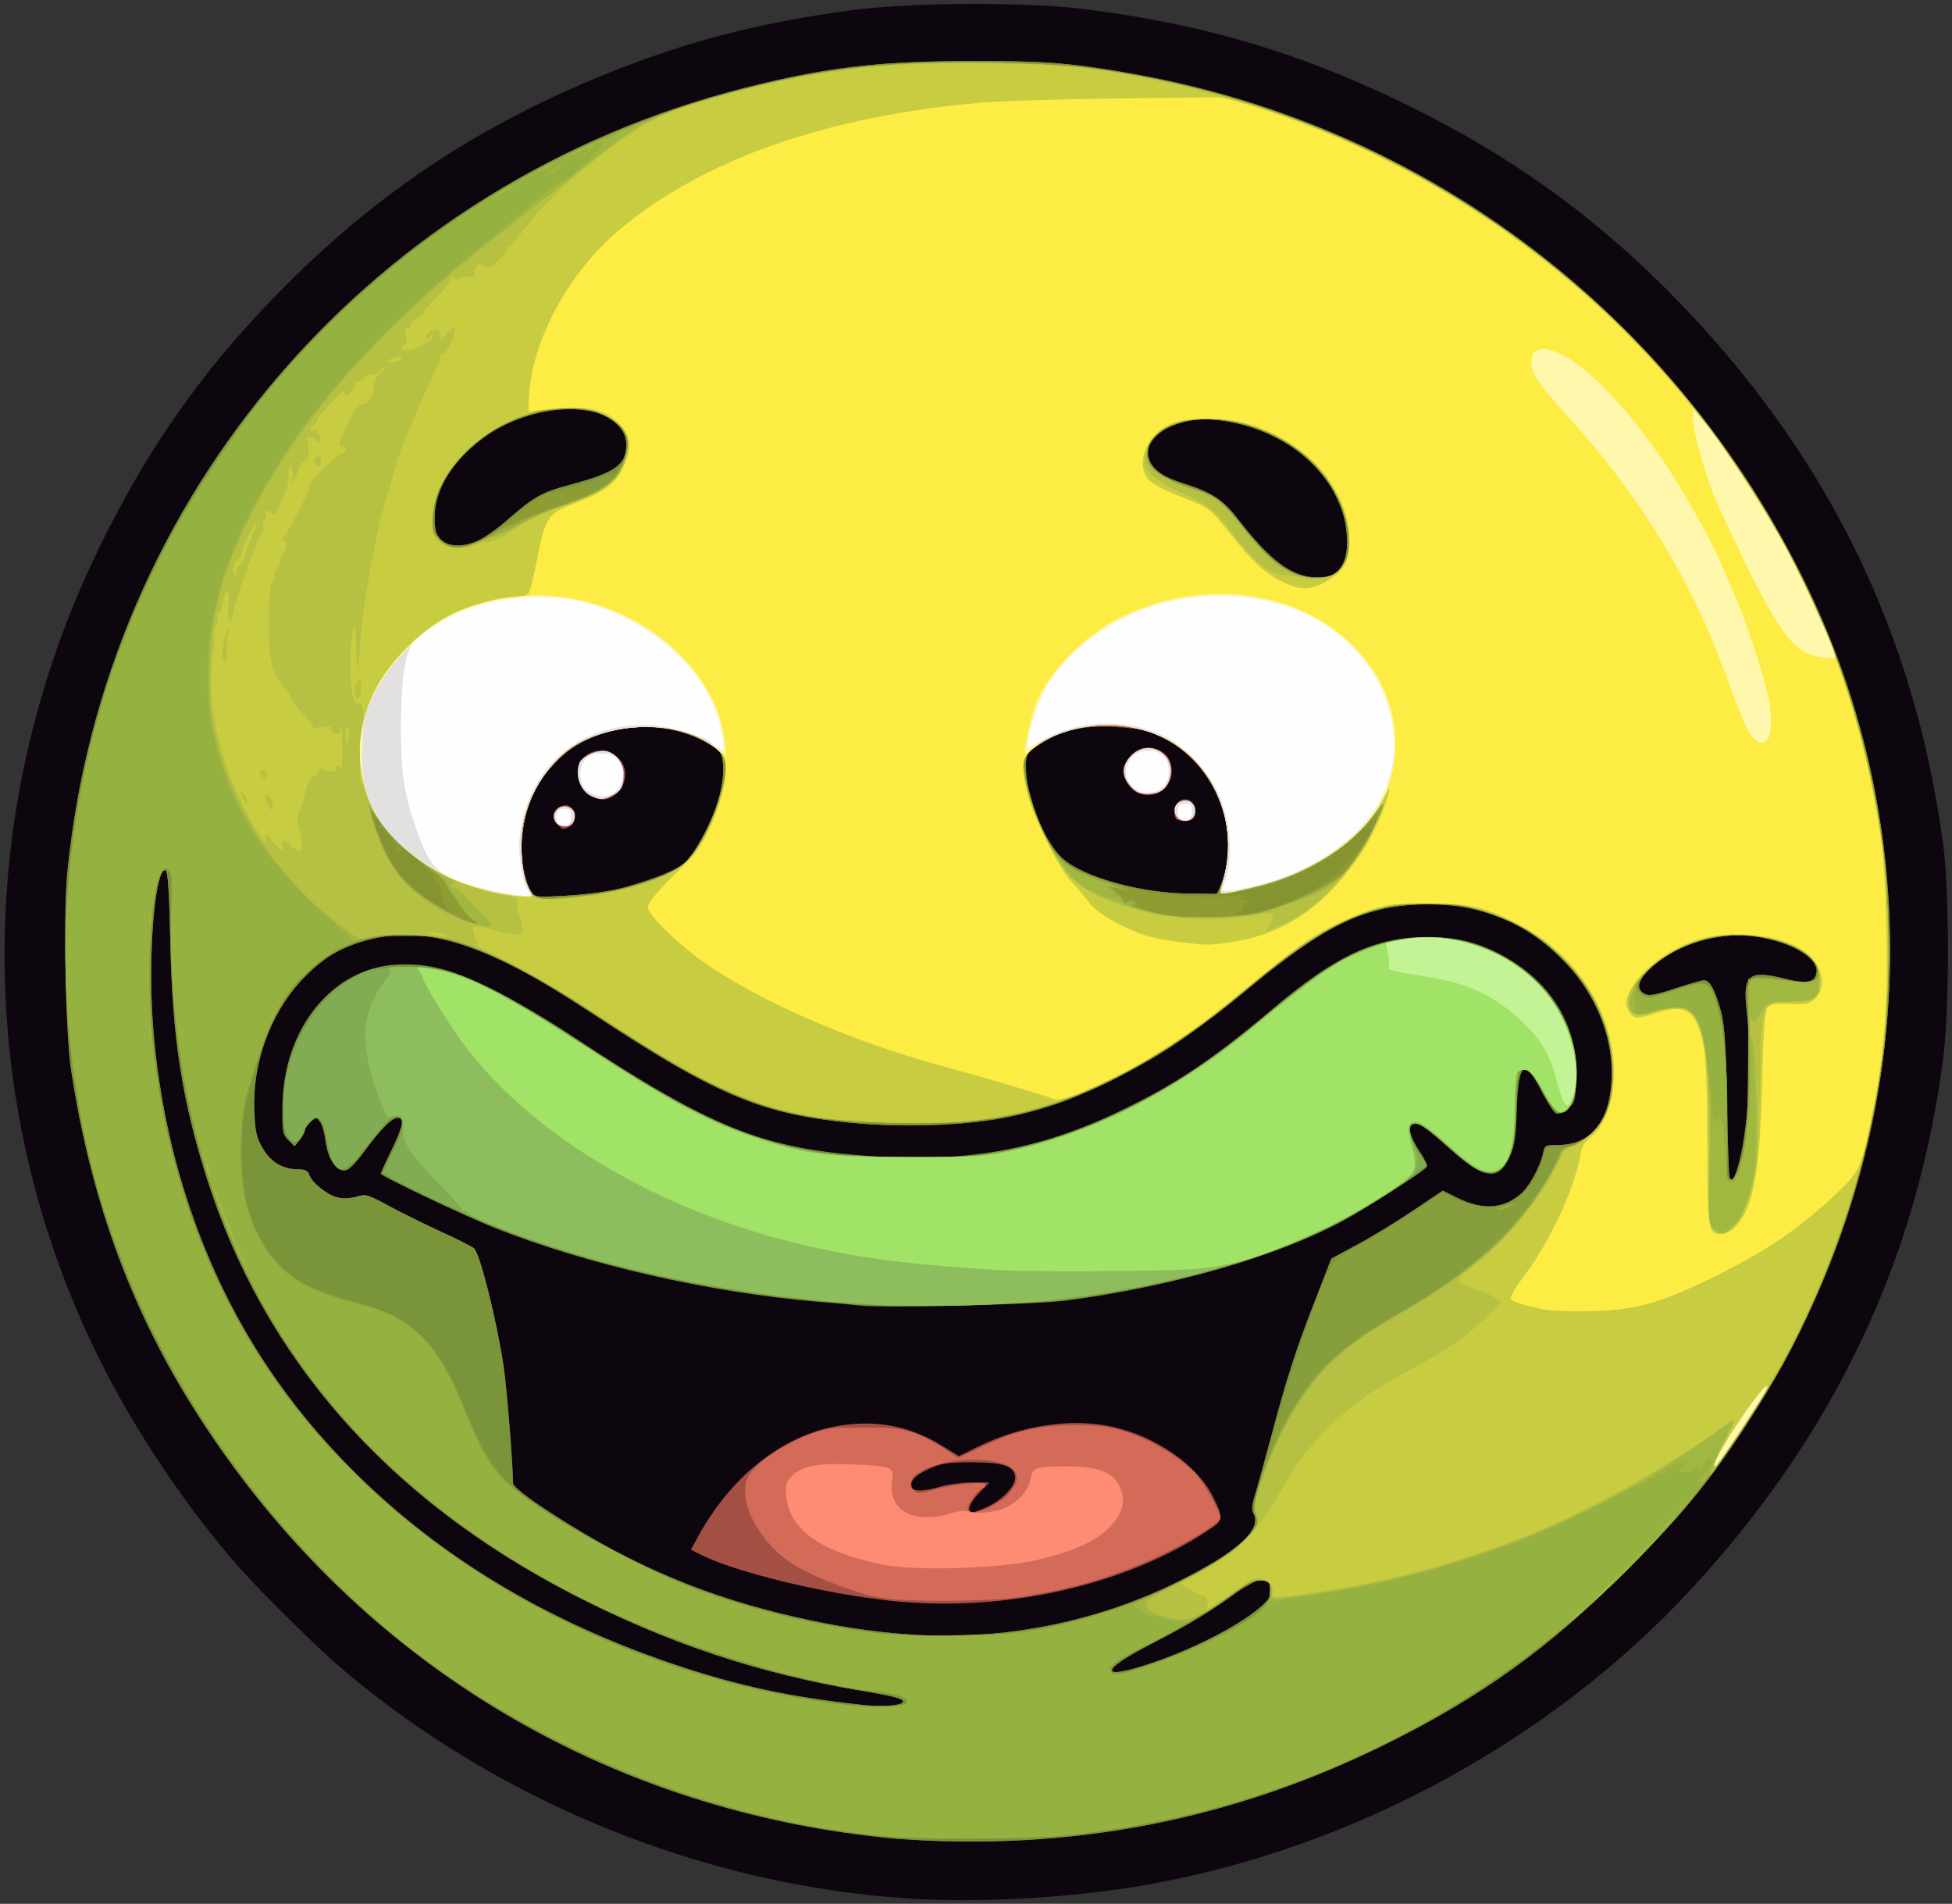 <?xml version="1.0" encoding="utf-8"?>
<!-- Generator: Adobe Illustrator 27.4.0, SVG Export Plug-In . SVG Version: 6.00 Build 0)  -->
<svg version="1.1" baseProfile="tiny" id="Layer_1" xmlns="http://www.w3.org/2000/svg" xmlns:xlink="http://www.w3.org/1999/xlink"
	 x="0px" y="0px" viewBox="0 0 723 705" overflow="visible" xml:space="preserve">
<rect x="0" y="0" width="723" height="705" fill="#333333" stroke="none"/>
<path fill="#0D060E" d="M336,703c-75.3-5-150.1-35.2-208.5-84.3c-8.9-7.5-29.8-28-38.4-37.7c-14-15.8-27.8-34.9-39.8-54.9
	c-58.4-97.5-63.4-218.2-13.2-321.9c17.8-37,38-65.9,65.9-94.6c38.6-39.7,80-66.5,133-86.3C259.9,14,284.4,8,314.5,3.9
	c21.4-3,64.4-3.3,86.5-0.6c44.8,5.5,81.3,16.4,121.5,36.2c36.1,17.8,66.3,39.3,94.1,67c58.6,58.5,92.3,125.8,103.1,206
	c2.4,18.4,2.4,60.8,0,79.7c-9.7,74.2-40.1,138.4-92.6,195.5c-51.8,56.4-125.7,96.7-202.1,110.2C397.8,702.8,362.6,704.8,336,703
	L336,703z"/>
<path fill="#A34F44" d="M332,680.9c-6.3-0.5-18.3-2-26.6-3.4c-98.2-16.4-181.2-72-234.3-157C47.8,483.2,33.5,443.3,26.3,396
	c-2-13.4-2.9-57.5-1.4-72.5C38.5,183,138.4,67.3,276,32.5c29.7-7.5,48.8-9.8,83-9.9c28-0.1,38.3,0.7,62,5
	c107.9,19.5,199.2,88.9,247.5,187.9c40.7,83.7,42.1,179.4,3.9,265.3c-7.9,17.8-14.8,30.3-26.8,48.7C632.5,549.4,622.1,562,602,582
	c-27.8,27.9-53.3,46.3-88,63.5C456.8,674,396.5,685.7,332,680.9L332,680.9z M334.5,630.1c0-1.1-4-2.1-16-4.1
	c-37.9-6.4-71.4-17.6-106.2-35.5C143.6,555.1,97.6,502.8,76.5,436c-9.1-28.9-12.6-51.3-13.4-86.4c-0.4-19-0.9-27.1-1.8-27.3
	c-2.8-1-5.3,17.1-5.3,39.2c0,25.4,4.1,52.4,11.6,77.3c13.6,44.8,36.8,81.8,71.3,113.6c30.5,28.1,67.7,49.5,111.6,64.2
	c23,7.7,42,11.8,68.5,14.7C326.7,632.2,334.5,631.6,334.5,630.1L334.5,630.1z M426.4,615.9c21.9-7.3,44.6-20.8,44.6-26.5
	c0-5.4-5.1-5.7-11.7-0.7c-8.9,6.8-19,13-33.2,20.2C407,618.8,407.1,622.4,426.4,615.9L426.4,615.9z M367.5,605
	c23.7-2.2,46.4-8.4,67-18.4c23.6-11.5,33.5-20.3,29.6-26.5c-0.5-0.8-0.3-3.2,0.6-6c0.8-2.5,3.4-12.1,5.9-21.3
	c5.8-21.9,9.4-33.1,16.6-51.5l5.9-15.2l9.6-5.2c5.3-2.8,14.6-8.5,20.7-12.6l11-7.4l5,2.5c9.5,4.8,17.1,4.4,23.7-1.1
	c3.3-2.8,7.2-9.9,8.4-15c0.6-3.2,0.8-3.3,5.6-3.3c12.8,0,19.8-9.5,19.9-27c0.1-23.1-17.2-47.4-40.1-56.7c-10.1-4.1-17-5.4-27.9-5.4
	c-23.1,0-37.5,6.9-68.5,32.7c-29.6,24.6-58.9,40.2-86.4,45.9c-14.3,3-34.6,4-52.8,2.7c-37.7-2.7-54-9.3-102.8-41.5
	c-37.6-24.8-60.1-32.2-81.5-26.8c-10.7,2.7-17.6,6.8-25.5,15.3C100,375.6,93.4,394,94.2,411.5c0.3,7.6,0.8,9.8,3.1,13.7
	c2.9,5.1,7.5,7.8,13,7.8c2.6,0,3.7,0.5,4.2,1.9c0.9,3.1,7.1,7.9,10.9,8.6c1.9,0.4,5,0.2,6.8-0.4c3.1-1,4.1-0.8,11.9,3.5
	c4.6,2.5,13.4,6.8,19.4,9.6c6.1,2.7,11.5,5.5,12.1,6.1c2.3,2.3,8.3,26.4,10.9,43.4c1.2,8.2,3.5,36.4,3.5,43.5
	c0,1.1,3.9,4.3,10.3,8.6c29.5,19.7,56.4,31.7,88.8,39.7C318.3,604.7,344.1,607.1,367.5,605L367.5,605z M644.4,429.5
	c3.3-13.2,4.5-38,2.6-54.9c-1.6-13.8,0.5-15.6,14.8-12c7.5,1.9,11.2,1,11.2-2.9c0-5.4-10-11.1-22.7-12.9c-13.7-2-29.7,2.9-39,11.8
	c-4.7,4.4-5.5,7.7-2.2,9.4c1.6,0.9,3.9,0.5,11.2-1.9c5.1-1.7,10-3.1,10.9-3.1c2.2,0,4.3,4.1,6.4,12.2c1.2,4.7,1.7,13,2.1,32.8
	c0.2,14.6,0.6,27.1,0.9,27.9C641.4,438.3,642.8,435.9,644.4,429.5z M231,328.7c5.2-1.4,12.5-3.8,16.2-5.5c5.8-2.6,7.2-3.8,10.3-8.6
	c6.7-10.5,10.5-21.4,10.5-30.3c0-5-0.2-5.4-3.9-7.8c-17.3-11.5-43.7-9-58.2,5.5c-9.5,9.5-14.5,25.3-12.2,38.6
	c0.6,3.6,1.9,7.7,2.8,9.1l1.7,2.6l11.7-0.6C217.1,331.3,225.1,330.2,231,328.7L231,328.7z M452.4,327c6-15,1-34.8-11.8-46.8
	c-8.6-8-14.7-10.4-28.2-11c-12.1-0.5-19.2,1.2-27.1,6.4L380,279v5.4c0,10.7,7.1,27.9,13.8,33.7c8.2,7,29.2,12.7,46.8,12.8l10.2,0.1
	L452.4,327z M493.4,212.9c6.7-3.1,7.6-16,1.9-28.2c-7.5-15.9-24-26.8-44.4-29.2c-14.1-1.7-27.6,5.6-25.5,13.9
	c1.1,4.2,4.9,7.1,12.9,9.6c10.4,3.3,14.7,6,20.2,13.2c11.9,15.4,20,21.5,29.2,21.7C489.5,214,492,213.5,493.4,212.9L493.4,212.9z
	 M177.5,200c2.3-1.1,7.1-4.5,10.6-7.6c9.7-8.5,12.6-10.1,23.4-13c16.2-4.3,20.5-7.3,20.5-14.5c0-16.7-32.8-18.1-53.6-2.3
	c-11.1,8.4-17.4,18.9-17.4,28.8c0,4.8,0.4,6.4,2.2,8.3C166,202.6,171.8,202.8,177.5,200z"/>
<path fill="#A34F44" d="M331,592.9c-25.9-2.7-59-10.7-72.3-17.6l-2.8-1.4l3.1-5.7c12.5-22.3,31.6-37.1,52.2-40.3
	c13.6-2.1,25.6,0.2,37.1,7.1l6.9,4.2l7.1-3.5c16.4-8,34.7-10.7,49.9-7.3c16.1,3.6,31.3,14.2,37.1,25.9c4,8,3.9,8.7-1.8,12.4
	C416.8,587.1,372.2,597.1,331,592.9L331,592.9z M365.5,558.1c5.4-2.4,10.5-7.6,10.5-10.7c0-4.4-4.1-5.9-16-5.9
	c-8.9,0-11.3,0.4-15.8,2.4c-5.3,2.4-7.3,4.5-6.5,6.9c0.6,1.6,4.7,1.5,10.7-0.3c2.7-0.8,7.9-1.5,11.5-1.5h6.5l-3.7,3.8
	c-3.7,3.8-4.9,7.2-2.4,7.2C360.9,560,363.3,559.1,365.5,558.1L365.5,558.1z"/>
<path fill="#A34F44" d="M206.6,305.4c-2.4-2.3-2-5.3,0.9-6.6c1.9-0.8,2.8-0.8,4,0.2c2.1,1.8,1.9,5.7-0.4,7
	C208.6,307.3,208.4,307.3,206.6,305.4z"/>
<path fill="#A34F44" d="M216.9,293.1c-5.8-5.8-2.4-15.1,5.4-15.1c7,0,11.4,6.8,8.3,12.9C227.5,296.8,221.6,297.7,216.9,293.1z"/>
<path fill="#A34F44" d="M435.7,303.3c-1.1-1.1-0.8-4.8,0.5-6.1c3-3,7.5,0,6.4,4.3c-0.5,1.9-1.3,2.5-3.5,2.5
	C437.6,304,436,303.7,435.7,303.3L435.7,303.3z"/>
<path fill="#A34F44" d="M421.5,293.6c-3.1-1.3-5.5-5.1-5.5-8.6c0-1,1.2-3.2,2.6-4.9c5.2-6.3,15.4-2.8,15.4,5.3
	C434,292.1,427.5,296.3,421.5,293.6z"/>
<path fill="#799439" d="M332,680.9c-6.3-0.5-18.3-2-26.6-3.4c-98.2-16.4-181.2-72-234.3-157C47.8,483.2,33.5,443.3,26.3,396
	c-2-13.4-2.9-57.5-1.4-72.5C38.5,183,138.4,67.3,276,32.5c29.7-7.5,48.8-9.8,83-9.9c28-0.1,38.3,0.7,62,5
	c108.7,19.7,200.3,89.8,248.6,190.2c39.6,82.3,40.6,178.1,2.8,263c-7.9,17.8-14.8,30.3-26.8,48.7C632.5,549.4,622.1,562,602,582
	c-27.8,27.9-53.3,46.3-88,63.5C456.8,674,396.5,685.7,332,680.9z M334.5,630.1c0-1.1-4-2.1-16-4.1c-37.9-6.4-71.4-17.6-106.2-35.5
	C143.6,555.1,97.6,502.8,76.5,436c-9.1-28.9-12.6-51.3-13.4-86.4c-0.4-19-0.9-27.1-1.8-27.3c-2.8-1-5.3,17.1-5.3,39.2
	c0,25.4,4.1,52.4,11.6,77.3c13.6,44.8,36.8,81.8,71.3,113.6c30.5,28.1,67.7,49.5,111.6,64.2c23,7.7,42,11.8,68.5,14.7
	C326.7,632.2,334.5,631.6,334.5,630.1L334.5,630.1z M426.4,615.9c21.9-7.3,44.6-20.8,44.6-26.5c0-5.4-5.1-5.7-11.7-0.7
	c-8.9,6.8-19,13-33.2,20.2C407,618.8,407.1,622.4,426.4,615.9L426.4,615.9z M367.5,605c23.7-2.2,46.4-8.4,67-18.4
	c23.6-11.5,33.5-20.3,29.6-26.5c-0.5-0.8-0.3-3.2,0.6-6c0.8-2.5,3.4-12.1,5.9-21.3c5.8-21.9,9.4-33.1,16.6-51.5l5.9-15.2l9.6-5.2
	c5.3-2.8,14.6-8.5,20.7-12.6l11-7.4l5,2.5c9.5,4.8,17.1,4.4,23.7-1.1c3.3-2.8,7.2-9.9,8.4-15c0.6-3.2,0.8-3.3,5.6-3.3
	c12.7,0,19.9-9.6,19.9-26.4c0-14.6-6.1-29.4-16.7-40.6c-14.1-15-30.6-22.1-51.3-22.1c-23.1,0-37.5,6.9-68.5,32.7
	c-29.6,24.6-58.9,40.2-86.4,45.9c-14.3,3-34.6,4-52.8,2.7c-37.7-2.7-54-9.3-102.8-41.5c-37.6-24.8-60.1-32.2-81.5-26.8
	c-10.7,2.7-17.6,6.8-25.5,15.3C100,375.6,93.4,394,94.2,411.5c0.3,7.6,0.8,9.8,3.1,13.7c2.9,5.1,7.5,7.8,13,7.8
	c2.6,0,3.7,0.5,4.2,1.9c0.9,3.1,7.1,7.9,10.9,8.6c1.9,0.4,5,0.2,6.8-0.4c3.1-1,4.1-0.8,11.9,3.5c4.6,2.5,13.4,6.8,19.4,9.6
	c6.1,2.7,11.5,5.5,12.1,6.1c2.3,2.3,8.3,26.4,10.9,43.4c1.2,8.2,3.5,36.4,3.5,43.5c0,1.1,3.9,4.3,10.3,8.6
	c29.5,19.7,56.4,31.7,88.8,39.7C318.3,604.7,344.1,607.1,367.5,605L367.5,605z M644.4,429.5c3.3-13.2,4.5-38,2.6-54.9
	c-1.6-13.8,0.5-15.6,14.8-12c7.5,1.9,11.2,1,11.2-2.9c0-5.4-10-11.1-22.7-12.9c-13.7-2-29.7,2.9-39,11.8c-4.7,4.4-5.5,7.7-2.2,9.4
	c1.6,0.9,3.9,0.5,11.2-1.9c5.1-1.7,10-3.1,10.9-3.1c2.2,0,4.3,4.1,6.4,12.2c1.2,4.7,1.7,13,2.1,32.8c0.2,14.6,0.6,27.1,0.9,27.9
	C641.4,438.3,642.8,435.9,644.4,429.5z M231,328.7c5.2-1.4,12.5-3.8,16.2-5.5c5.7-2.6,7.2-3.8,10.2-8.5
	c7.2-11.2,11.1-23.1,10.4-31.7c-0.3-3.9-0.8-4.7-4.3-7.1c-12.2-8.3-32.3-9-47.5-1.7c-6.2,3-15.1,12.2-18.2,18.8
	c-5.9,12.7-6.5,28.7-1.2,36.8c1.6,2.5,1.6,2.5,13.3,1.9C217.1,331.3,225.1,330.2,231,328.7L231,328.7z M452.4,327.5
	c2.3-4.8,3.1-15.6,1.7-23c-2.4-13.1-11.4-25.6-22.3-31.1c-14.9-7.5-36.1-6.2-48.3,3.2c-3.2,2.4-3.5,3.1-3.5,7.9
	c0,10.6,7.1,27.9,13.8,33.6c8.2,7,29.2,12.7,46.8,12.8l10.2,0.1L452.4,327.5L452.4,327.5z M493.4,212.9c6.7-3.1,7.6-16,1.9-28.2
	c-7.5-15.9-24-26.8-44.4-29.2c-14.1-1.7-27.6,5.6-25.5,13.9c1.1,4.2,4.9,7.1,12.9,9.6c10.4,3.3,14.7,6,20.2,13.2
	c11.9,15.4,20,21.5,29.2,21.7C489.5,214,492,213.5,493.4,212.9L493.4,212.9z M177.5,200c2.3-1.1,7.1-4.5,10.6-7.6
	c9.7-8.5,12.6-10.1,23.4-13c16.2-4.3,20.5-7.3,20.5-14.5c0-16.7-32.8-18.1-53.6-2.3c-11.1,8.4-17.4,18.9-17.4,28.8
	c0,4.8,0.4,6.4,2.2,8.3C166,202.6,171.8,202.8,177.5,200z"/>
<path fill="#799439" d="M318,483.4c-1.9-0.2-9-0.9-15.7-1.4c-40.2-3.5-84.7-13.7-118.8-27.2c-10.7-4.2-42.5-19.3-42.5-20.2
	c0-0.2,1.8-4.2,4-8.7c4.4-9.2,4.9-11.9,2.2-11.9c-2.1,0-6.2,4.2-12.1,12.2c-2.3,3.2-5.1,6.3-6.3,6.9c-3.4,1.8-7.3-3.2-8.2-10.4
	c-0.4-3-1.3-6.3-2.1-7.3c-1.3-1.8-1.4-1.8-3.4,0c-1.2,1.1-2.1,2.5-2.1,3.1c0,0.7-0.9,2.3-1.9,3.6l-2,2.4l-2.3-2.3
	c-2.1-2.1-2.3-3.1-2.2-12.5c0.3-28.8,18.4-51.2,42.3-52.5c11.4-0.6,20.5,1.7,35.6,9.2c7.2,3.5,20.6,11.4,29.9,17.6
	c51.1,33.7,70.2,41.4,109.9,44.1c35.5,2.5,62.5-2.3,92.2-16.5c20.9-10,34.8-19.3,57.5-38.5c22.9-19.3,37.6-26.1,56.5-26.1
	c10.8,0,18.5,1.8,27.4,6.5c18.6,9.8,28.8,26.5,28,46.1c-0.4,7.9-0.6,8.8-3.2,11c-1.5,1.3-3.4,2.1-4.3,1.7c-0.8-0.3-3-3.6-4.9-7.2
	c-6.8-13.6-9.1-12.2-9.7,5.7c-0.3,10.2-0.8,13.6-2.6,17.5c-4.1,9.2-9.6,8.5-22.2-2.9c-9.4-8.4-11.5-9.8-13.7-9
	c-2.1,0.8-1,4.8,2.8,10.4c1.6,2.4,2.7,4.8,2.4,5.3c-1,1.6-22.7,15.5-31.5,20.2c-24.4,13.1-62.8,24.1-102,29.3
	C383.2,483.1,327.6,484.5,318,483.4L318,483.4z"/>
<path fill="#859430" d="M323,679.5c-57.3-6.4-114.2-28.1-161.1-61.7c-29.4-21.1-56.8-49-79.6-81.3c-30.6-43.4-49.7-92.9-55.8-145.3
	c-7.9-66.9,4.9-133.5,37.3-193.7c50.9-94.8,146.8-159.7,256.3-173.1c17-2.1,59.7-2.4,75.4-0.5c79.1,9.4,147.6,41.4,202.4,94.6
	c29.9,29.1,51,58.1,69.6,96c14.5,29.4,23,55.3,28,84.8c11.3,67.7,1.2,133.4-30,195.7c-31.7,63.2-85.7,117.1-149.2,148.9
	c-39.7,19.8-76.7,30.9-119,35.5C380.1,681.3,339.8,681.4,323,679.5L323,679.5z M335.6,630.9c1.2-2.1-1.3-3-13.7-4.9
	c-58.8-9-117.2-34-160.9-68.8c-42.5-33.9-71.4-77-85.9-128.2c-8.2-28.8-11.3-50.2-11.6-81.5c-0.2-12.6-0.4-23.6-0.4-24.2
	c-0.1-1.9-2.9-1.6-4,0.5c-3.3,6.1-4.6,45.8-2.2,66.2c9.5,80.5,49.9,145.9,117.6,190.6c41.2,27.1,88.8,44.5,139,50.7
	C320.6,632.2,334.9,631.9,335.6,630.9L335.6,630.9z M426.1,616.5c13.3-4.5,35.6-15.4,40.2-19.8c5.7-5.3,5.9-11.7,0.4-11.7
	c-1.1,0-7.2,3.5-13.6,7.8s-17.5,10.8-24.7,14.5c-14.4,7.3-18.1,9.8-17,11.5C412.5,620.6,414.8,620.3,426.1,616.5z M383.5,603.6
	c25.6-4.7,57.2-17.4,73-29.4c7-5.3,9.7-9.5,8.4-13.2c-1.8-5,16.4-66.1,26.2-88c2.6-5.7,3.6-6.9,8.2-9.4c9-5,26-15.5,30.4-18.8
	l4.2-3.1l5.9,2.6c12.8,5.8,23.2,2.4,29.1-9.4c1.7-3.4,3.1-7.2,3.1-8.4c0-1.9,0.5-2.1,5.4-2.1c7,0.1,12.9-3.7,16.5-10.8
	c3.4-6.5,4.1-20.1,1.6-29.6c-5.1-19.9-20.7-37-40.3-44.4c-10-3.8-15.7-4.8-26.7-4.8c-21.8,0.1-38.9,8-65,30.2
	c-12.2,10.3-23.9,19.1-33.8,25.2c-9.9,6.2-29.8,15.8-38.7,18.7c-31.5,10.2-78,10.5-107.9,0.5c-18.9-6.3-30.5-12.5-65.1-35.1
	c-20.7-13.5-32.8-19.9-46.3-24.5c-8.2-2.8-10.5-3.2-20.7-3.2c-9.3-0.1-12.9,0.3-18.7,2.2c-17.8,5.6-31.6,22.8-37.7,47
	c-0.9,3.4-2.4,9-3.3,12.5c-2.3,8.6-2.3,27.9,0,36.7c4,14.9,11.7,25.5,22.6,30.9c3.1,1.5,10.1,4,15.6,5.5
	c13.6,3.8,19.7,6.8,26.1,12.8c6.9,6.5,11,13.3,16.9,27.8c8.7,21.3,13.3,27,30.5,38.3c21.6,14.1,47.9,26.6,69.6,33.2
	c18.4,5.6,30,8,56.9,11.9C336.8,606.4,374.9,605.2,383.5,603.6L383.5,603.6z M642.8,435.8c0.6-0.7,1.8-4.9,2.8-9.3
	c1.6-6.7,1.9-12.6,1.9-35.9v-28l2.7-0.7c1.5-0.4,6.3,0,10.8,0.9c8.9,1.7,11.2,1.2,11.8-2.8c0.8-5.3-9.4-11.3-22.6-13.2
	c-13.5-1.9-28.5,2.5-38.6,11.3c-4.7,4.1-5.8,7.3-3.4,9.7c1.8,1.8,4.7,1.5,12.8-1.4c10.7-3.7,12-3.3,14.7,4.6
	c3.1,9.4,4.7,29.1,3.8,48.2c-0.3,8.7-0.4,16.2,0,16.8C640.3,437.3,641.5,437.3,642.8,435.8z M228.4,329.5c3.8-0.8,10.6-2.9,15.3-4.6
	c9.9-3.8,12.6-6.4,18.2-18.2c4.5-9.3,6.4-17.2,5.9-23.7c-0.3-3.9-0.8-4.7-4.3-7.1c-12.2-8.3-32.3-9-47.5-1.7
	c-6.2,3-15.1,12.2-18.2,18.8c-5.2,11-6.2,27.1-2.3,35.4l1.9,3.9l12-0.6C216.1,331.3,224.6,330.4,228.4,329.5L228.4,329.5z
	 M452.6,327.5c2.2-5.5,2.9-16.8,1.5-23.7c-2.7-12.8-11.6-25-22.3-30.4c-12.4-6.3-30-6.4-42.5-0.3c-7.9,3.8-10.3,6.7-9.7,11.7
	c2,14.4,9.1,30.7,15.3,34.9c9.6,6.5,34.1,12.3,50.3,11.9C451,331.5,451,331.5,452.6,327.5L452.6,327.5z M141.3,305.3
	c-1.8-2.8-2.8-3.1-1.4-0.4c0.6,1,0.8,2,0.6,2.3c-0.3,0.3,0.1,0.5,0.9,0.5C142.6,307.7,142.6,307.3,141.3,305.3z M494.1,213
	c3.7-2,5.2-6.7,4.7-14.9c-0.7-10.1-3.8-16.9-11.8-25.4c-16.4-17.5-48.8-23.3-59.5-10.5c-5.6,6.6-1.8,12.9,10,16.8
	c12.9,4.2,15,5.8,25.4,19c5.7,7.2,10.5,11.3,16.6,14.1C483.9,214.1,491.1,214.6,494.1,213L494.1,213z M179.2,199.2
	c2.6-1.3,7.1-4.6,10-7.1c8.6-7.6,10.9-8.8,22.9-12.2c6.3-1.7,12.6-3.8,14.1-4.5c3.5-1.8,5.8-6.2,5.8-11c0-7.3-9.7-13.4-21.3-13.4
	c-6.2,0.1-17.3,3-24.6,6.6c-16.4,8.1-28.7,26.9-25.2,38.5C163,203.2,169.7,204.3,179.2,199.2L179.2,199.2z"/>
<path fill="#869E3B" d="M323,679.5c-57.3-6.4-114.2-28.1-161.1-61.7c-29.4-21.1-56.8-49-79.6-81.3c-30.6-43.4-49.7-92.9-55.8-145.3
	c-9.1-77.3,9.6-154.5,53.1-219.7c25.6-38.4,55.8-68.4,94.4-93.8c40.2-26.3,89.6-45.2,135.5-51.6c25.8-3.6,62.7-4.3,87.5-1.6
	C491.9,34.9,577.9,84.2,635.2,161c16.1,21.5,35.8,57.5,44.7,81.5c8.6,23.1,14.2,46.2,17.7,72c2.1,16.1,2.4,54.8,0.5,71
	c-7.2,61.4-31.3,119.2-69.6,167c-57.3,71.6-139.8,116.9-231.2,126.9C380.1,681.3,339.8,681.4,323,679.5L323,679.5z M335.6,630.9
	c1.2-2.1-1.3-3-13.7-4.9c-58.8-9-117.2-34-160.9-68.8c-42.5-33.9-71.4-77-85.9-128.2c-8.2-28.8-11.3-50.2-11.6-81.5
	c-0.2-12.6-0.4-23.6-0.4-24.2c-0.1-1.9-2.9-1.6-4,0.5c-3.3,6.1-4.6,45.8-2.2,66.2c9.5,80.5,49.9,145.9,117.6,190.6
	c41.2,27.1,88.8,44.5,139,50.7C320.6,632.2,334.9,631.9,335.6,630.9L335.6,630.9z M426.1,616.5c5.7-1.9,16.3-6.4,23.6-10
	c15.1-7.4,21.3-12.4,21.3-17.2c0-5.9-5.7-5.8-13.5,0.2c-7.4,5.8-19.2,12.9-32,19.3c-11.4,5.7-15.1,8.3-14.1,10
	C412.5,620.6,414.8,620.3,426.1,616.5z M376.4,604.5c23.9-3.1,48-11.2,68.8-23.1c10.7-6.1,17.7-11.7,20-15.7
	c0.7-1.3,0.6-2.8-0.2-4.7c-0.9-2.3-0.7-4.2,1.4-11.1c1.4-4.6,4.6-16,7.1-25.4c4.8-17.5,12.5-40.1,17.6-51.5c2.6-5.7,3.6-6.9,8.2-9.4
	c9-5,26-15.5,30.4-18.8l4.2-3.1l6.2,2.8c8.1,3.6,16.8,3.3,22.2-0.8c4.3-3.3,7.7-8.7,9.3-14.6c1.1-4.4,1.2-4.6,4.6-4.3
	c6.8,0.6,14.3-4,17.8-10.8c2.5-5.1,3.1-8.4,3.1-17.5c-0.1-20.3-12.1-40.5-31-51.9c-3.1-1.9-10-5-15.2-6.7
	c-8.5-2.9-10.6-3.2-21.4-3.3c-24.4,0-37.5,6.4-74,36.5c-26.8,22.1-54.6,36.4-81.6,41.9c-18.9,3.9-49.7,4.3-71.9,0.9
	c-22.9-3.4-44.8-14-87-41.8c-16.5-10.9-33-19.5-44.5-23.1c-8.8-2.8-24.5-3.8-32.3-2c-21.3,4.6-36.3,21.1-43.3,47.9
	c-1.2,4.2-2.8,10.3-3.7,13.6c-2.2,8.4-2.2,27.9,0.1,36.5c4,14.9,11.7,25.5,22.6,30.9c3.1,1.5,10.1,4,15.6,5.5
	c13.6,3.8,19.7,6.8,26.1,12.8c6.9,6.5,11,13.3,16.9,27.8c8.7,21.3,13.3,27,30.5,38.3c38.6,25.1,77.2,38.9,126.5,45
	C337.8,606.4,366,605.9,376.4,604.5L376.4,604.5z M643.5,435.3c3.2-8.5,3.9-16.6,4-44.3l0.1-28.5l5.9,0.1c3.3,0.1,8.5,0.5,11.6,0.9
	c4.5,0.6,5.8,0.4,7.2-0.9c2.5-2.6,0.4-7.2-5-10.7c-15.2-9.6-41.4-6.9-55.4,5.8c-5.2,4.7-6.3,6.7-4.9,9.3c1.4,2.7,5,2.6,14-0.6
	c10.7-3.7,12-3.3,14.7,4.6c3.1,9.4,4.7,29.1,3.8,48.2c-0.3,8.7-0.4,16.2,0,16.8C640.5,437.6,642.7,437.2,643.5,435.3L643.5,435.3z
	 M450.8,339.3c-1-0.2-2.6-0.2-3.5,0c-1,0.3-0.2,0.5,1.7,0.5C450.9,339.8,451.7,339.6,450.8,339.3z M468.4,337
	c11.9-3.2,22-8.7,29.6-16.4c6-5.9,13.1-16,10-14.1c-0.8,0.5-1.1,0.3-0.8-0.6c0.3-0.8,1.1-1.3,1.7-1.1c0.7,0.1,0.9-0.3,0.6-0.9
	c-0.5-0.7-2.5,0.7-5.4,3.8c-6,6.3-12.2,10.5-22.5,15.4c-8.2,3.8-22.5,7.9-27.8,7.9h-2.7l1.5-3.7c2.2-5.1,2.9-16.7,1.5-23.5
	c-2.7-12.8-11.6-25-22.3-30.4c-15.4-7.8-37.8-5.9-49.6,4.1c-3.3,2.8-3.4,3-2.7,8.4c1.7,13.8,8.8,29.1,15.7,34.2
	c4.9,3.4,19.4,8.3,31.2,10.4c9,1.5,25.4,2.1,32.1,1.1c2.9-0.5,3.4-0.4,2,0.3c-1.7,0.8-1.8,1-0.2,1c1.8,0.1,2.5,2.1,0.6,2.1
	c-0.5,0-0.7,0.5-0.4,1c0.3,0.6-0.4,1.4-1.7,1.9C454.4,339.7,460.1,339.1,468.4,337L468.4,337z M165.7,336.3c-0.8-1-1.8-3.5-2.2-5.5
	c-0.4-2.1-1.1-3.8-1.6-3.8s-0.9-0.6-0.9-1.4c0-1.4-1.3-2.8-8.1-8.5c-3.6-3.1-5.6-4-4.4-2.1c0.4,0.6-0.1,0.7-1.1,0.3
	c-1.2-0.4-1.4-0.8-0.6-1.1c1.4-0.4-4.6-7.9-6-7.5c-0.4,0.2-0.5-0.3-0.2-1.1c0.3-0.7-0.2-1.8-1-2.5c-1.3-1.1-1.4-0.9-0.6,1.6
	c1.9,6.3,3.2,9.3,4.2,9.3c0.5,0,0.6,0.5,0.3,1.1c-1.7,2.7,9.2,14.7,18.4,20.1C167.3,338.5,167.8,338.6,165.7,336.3L165.7,336.3z
	 M222,330.8c8.6-1.1,24-5.9,28.7-8.8c6.8-4.1,14.2-17.7,17-31.4c1.7-8.4,1.7-8.6-0.2-11.2c-4.3-5.6-17.4-10.4-29-10.4
	c-12.6,0-24.2,4.6-32.6,12.9c-6.3,6.3-10.1,13.7-11.9,22.9c-2.3,11.5,0.3,26.3,4.8,27.5C200.9,332.9,212.2,332.2,222,330.8
	L222,330.8z M495.9,211.2c7.8-7.8,2.8-27.8-10-40.4c-16.2-15.8-46-20.8-57.5-9.7c-2.6,2.5-3.4,4.1-3.4,6.8c0,5.4,3.7,8.5,14.6,12.1
	c5.1,1.7,10.5,4,11.9,5.2c1.4,1.1,5.9,6.2,10,11.3c6.9,8.7,13.2,14.3,18.7,16.5c1.3,0.5,4.7,0.9,7.6,0.9
	C492.4,214,493.6,213.6,495.9,211.2L495.9,211.2z M178.5,200c2.3-1.1,7.6-4.9,11.7-8.4c8.9-7.6,11.5-9,20-11
	c3.6-0.8,8.9-2.4,11.8-3.5c2.9-1.1,5.8-1.7,6.4-1.4c0.6,0.3,0.8,0.3,0.4-0.2c-0.4-0.4-0.1-1.4,0.7-2.2c0.8-0.7,2-3.1,2.6-5.2
	c3.6-12.2-13-20.2-32.5-15.7c-20.6,4.8-37.7,21.5-39.2,38C159.3,201.8,166.7,205.7,178.5,200L178.5,200z"/>
<path fill="#8F9C34" d="M327.5,679.9c-68.9-6.4-140.2-37.2-190.7-82.3C80,546.9,41.5,479.7,29.5,410.5c-4.8-27.5-6.2-51.4-4.6-76.9
	c3.7-58.2,22.2-113.1,54.3-161.1c23.2-34.7,47.1-59.9,80.5-84.7c42.3-31.4,98.4-54.5,149.8-61.7c25.9-3.6,62.7-4.3,87.5-1.6
	C491.9,34.9,577.9,84.2,635.2,161c16.1,21.5,35.8,57.5,44.7,81.5c8.6,23.1,14.2,46.2,17.7,72c2.1,16.1,2.4,54.8,0.5,71
	c-7.3,61.9-31.6,119.9-70.2,167.7C569.8,625,488.6,669.2,396,679.5C381.3,681.1,343,681.3,327.5,679.9L327.5,679.9z M335.5,630.8
	c1.8-1.7-2.2-3.5-9.3-4.2c-29.2-3-76.6-17.7-109-34c-85.8-43-135.9-109.8-150.1-199.9c-2.9-18.2-4.3-40.5-3.6-55.2
	c0.5-10.5,0.4-13.4-0.8-14.9c-1.4-1.9-1.5-1.9-3,0.5c-3.6,5.4-5.5,34.2-3.8,56.1c2.7,34,10.9,65.8,24.5,95
	c33.9,73,106.7,128.8,196.5,150.7C302.8,631.2,331.9,634.2,335.5,630.8L335.5,630.8z M425.2,616.9c20-6.8,38.2-16,43.2-22
	c2.9-3.4,3.5-8.4,1-9.3c-3.5-1.3-6.2-0.4-13.1,4.8c-7.6,5.7-19,12.4-33.9,19.9c-9.3,4.7-12,6.8-10.9,8.7
	C412.5,620.6,415.2,620.2,425.2,616.9L425.2,616.9z M377.5,604.5c25.9-3.7,47.9-11.4,70.7-24.8c8.7-5.1,17.8-13.2,17.8-15.7
	c0-0.6-0.5-2.1-1.1-3.2c-1.6-3,4.1-21.8,9.8-32.1c5.7-10.2,7.3-12.7,13.9-20.3c6.9-8,13.1-12.6,29.7-22.3
	c18-10.5,30.4-19.8,40.2-30.4c8.2-8.7,18.9-25.1,18-27.5c-0.2-0.7,0-1,0.5-0.7c0.6,0.3,1,0,1-0.8s1.8-1.9,4-2.6
	c7-2.1,12.4-8.3,14.4-16.5c1.6-6.6,0.7-19.1-1.9-27.3c-6.3-20.2-21.5-34.9-43.6-42.4c-8.5-2.9-10.6-3.2-21.4-3.3
	c-24.4,0-37.5,6.4-74,36.5c-26.8,22.1-54.6,36.4-81.6,41.9c-18.9,3.9-49.7,4.3-71.9,0.9c-22.9-3.4-44.8-14-87-41.8
	c-16.5-10.9-33-19.5-44.5-23.1c-9.9-3.1-25.1-3.8-34.4-1.5c-16.5,4-30.8,17.5-37.4,35.2c-7.3,19.7-8.9,26.4-9.5,39.4
	c-0.8,20,3.5,34.9,13,45.4c6.8,7.5,14.9,11.4,32.7,16c17.7,4.5,27.1,14.2,36.6,37.5c7.1,17.3,10.1,22.5,17.1,28.8
	c11.1,10.1,40.8,27.1,63.9,36.6c20.3,8.2,45.5,14.8,69,18C335,606.3,365,606.3,377.5,604.5z M644.4,432c2.8-9.3,3.9-24.7,3.4-46.7
	c-0.3-11.6-0.2-21.7,0.2-22.4c0.8-1.1,4.5-1,17.6,0.7c6.5,0.8,8.9-1,7.2-5.7c-2.1-6.2-16.1-11.9-29-11.9c-11.4,0-24.2,4.7-31.9,11.7
	c-4.7,4.3-6.1,6.6-5.3,8.8c1.4,3.4,3.9,3.5,13,0.4c12-4,13.3-3.8,15.6,2.9c3.1,9.1,4.1,19,4.3,42.7c0.1,12.7,0.2,23.3,0.3,23.8
	c0.1,0.4,0.9,0.7,1.7,0.7S643.5,435,644.4,432z M450.8,339.3c-1-0.2-2.6-0.2-3.5,0c-1,0.3-0.2,0.5,1.7,0.5
	C450.9,339.8,451.7,339.6,450.8,339.3z M468.4,337c11.3-3,22-8.8,29-15.7c7-6.9,11.7-13.8,10.9-16.1c-0.5-1.1-0.3-1.3,0.7-0.7
	c0.9,0.5,1.1,0.4,0.6-0.4s-2.6,0.7-6.6,4.6c-6.5,6.6-13.4,11-24.7,15.8c-7.6,3.3-24.6,7.5-25.8,6.4c-0.3-0.4,0.1-3.2,1-6.5
	c5.2-19.9-4.3-42.2-21.7-51c-15.4-7.8-37.8-5.9-49.6,4.1c-3.3,2.8-3.4,3-2.7,8.4c1.7,13.8,8.8,29.1,15.7,34.2
	c4.9,3.4,19.4,8.3,31.2,10.4c9,1.5,25.4,2.1,32.1,1.1c2.9-0.5,3.4-0.4,2,0.3c-1.7,0.8-1.8,1-0.2,1c1.8,0.1,2.5,2.1,0.6,2.1
	c-0.5,0-0.7,0.5-0.4,1c0.3,0.6-0.4,1.4-1.7,1.9C454.4,339.7,460.1,339.1,468.4,337L468.4,337z M165.7,336.2c-0.9-1-1.9-3.6-2.3-6
	c-0.3-2.3-1-3.9-1.5-3.6s-0.9-0.2-0.9-1s-1.2-2.6-2.7-4c-12.5-11.2-16-14.7-18.6-18.6c-1.6-2.5-2.6-3.6-2.2-2.5
	c0.4,1.1,1.2,3.6,1.7,5.5c0.6,1.9,2.5,6.7,4.4,10.5c3.6,7.4,9.5,13.5,18.3,18.7C167.3,338.5,167.8,338.6,165.7,336.2z M222,330.8
	c8.6-1.1,24-5.9,28.7-8.8c6.8-4.1,14.2-17.7,17-31.4c1.7-8.4,1.7-8.6-0.2-11.2c-4.3-5.6-17.4-10.4-29-10.4
	c-12.6,0-24.2,4.6-32.6,12.9c-6.3,6.3-10.1,13.7-11.9,22.9c-2.3,11.5,0.3,26.3,4.8,27.5C200.9,332.9,212.2,332.2,222,330.8
	L222,330.8z M495.9,211.2c7.8-7.8,2.8-27.8-10-40.4c-16.2-15.8-46-20.8-57.5-9.7c-2.6,2.5-3.4,4.1-3.4,6.8c0,5.4,3.7,8.5,14.6,12.1
	c5.1,1.7,10.5,4,11.9,5.2c1.4,1.1,5.9,6.2,10,11.3c6.9,8.7,13.2,14.3,18.7,16.5c1.3,0.5,4.7,0.9,7.6,0.9
	C492.4,214,493.6,213.6,495.9,211.2L495.9,211.2z M178.4,200c2.3-1.1,8-5.2,12.5-9c4.6-3.8,8.7-6.8,9.1-6.5c0.5,0.3,1,0,1.2-0.6
	s2.5-1.2,5-1.3c2.5,0,4.4-0.4,4.1-0.8c-0.2-0.5,1.4-0.8,3.6-0.8c2.2,0,4.2-0.5,4.4-1.2c0.3-0.8,0.6-0.6,0.6,0.5
	c0.1,0.9-0.3,1.7-0.7,1.7c-0.5,0-1.7,0.7-2.8,1.6c-1,0.8,1,0,4.6-1.8c6.8-3.5,10.2-7.3,12.1-13.8c2.6-8.6-5.5-16-18.5-16.8
	c-14.7-0.9-29.8,5-40.7,15.8C153.2,186.6,157.2,210.3,178.4,200L178.4,200z"/>
<path fill="#8F9C34" d="M572.3,429c0.1-2,0.8-2.5,2-1.4c0.7,0.8-0.3,3.4-1.3,3.4C572.5,431,572.2,430.1,572.3,429z"/>
<path fill="#81AC53" d="M327.5,679.9c-68.9-6.4-140.2-37.2-190.7-82.3C80,546.9,41.5,479.7,29.5,410.5c-4.8-27.5-6.2-51.4-4.6-76.9
	c3.7-58.2,22.2-113.1,54.3-161.1c13.6-20.5,24.6-34.1,40-49.7C175.7,65.6,249.5,31,330.4,23.9c16.7-1.5,59.2-0.6,74.6,1.6
	c75.3,10.5,144.2,44.4,196.1,96.4c54.3,54.5,87.1,120.2,96.5,193.6c2.3,18.1,2.3,54.3,0,73c-11,88.1-57.3,168-129.1,222.5
	c-50.8,38.5-108.2,61.4-172.5,68.5C381.3,681.1,343,681.3,327.5,679.9z M335.5,630.8c1.8-1.7-2.2-3.5-9.3-4.2
	c-29.2-3-76.6-17.7-109-34c-85.8-43-135.9-109.8-150.1-199.9c-2.9-18.2-4.3-40.5-3.6-55.2c0.5-10.5,0.4-13.4-0.8-14.9
	c-1.4-1.9-1.5-1.9-3,0.5c-3.6,5.4-5.5,34.2-3.8,56.1c2.7,34,10.9,65.8,24.5,95c33.9,73,106.7,128.8,196.5,150.7
	C302.8,631.2,331.9,634.2,335.5,630.8L335.5,630.8z M425.2,616.9c20.1-6.8,38.2-16,43.3-22c1.8-2.3,2.5-4.1,2.3-6.3
	c-0.3-2.8-0.7-3.1-3.8-3.4c-2.9-0.2-4.8,0.7-10.5,4.9c-8.6,6.3-20.7,13.5-33.4,19.9c-9.9,4.9-12.8,7.1-11.6,9
	C412.5,620.6,415.2,620.2,425.2,616.9L425.2,616.9z M377.8,604.5c30.9-4.4,67.2-19.1,82.4-33.3c5.4-5,6.3-6.9,4.9-10.4
	c-2-5.3,6.3-27.8,15.6-42.1c8.7-13.5,17.9-21.3,42.1-35.2c12.6-7.2,26.8-18.2,35.4-27.4c7.6-8,16.7-21.4,19-27.8
	c0.9-2.4,1.9-3.3,4.4-3.7c1.7-0.4,5.2-2.4,7.7-4.6c10.4-9.1,11.1-29.2,1.8-48.5c-13.8-28.3-48.2-43.3-80.6-35
	c-14.3,3.7-28.9,12.6-51.2,31.6c-25.2,21.3-54.4,37.3-79,43.4c-14.7,3.7-29,4.8-51.1,4.2c-28.6-0.8-43.4-4-65-14.2
	c-11.5-5.5-16-8.1-44.1-26.3c-34.6-22.4-50.9-29.2-69.6-29.2c-15.2,0-25.8,3.9-36.1,13.3c-9.8,8.9-13.9,16.6-21.4,40.2
	c-2.7,8.4-3.3,12.1-3.8,22.6c-0.8,20,3.5,34.9,13,45.4c6.8,7.5,14.9,11.4,32.7,16c17.7,4.5,27.1,14.2,36.6,37.5
	c7.1,17.3,10.1,22.5,17.1,28.8c11.1,10.1,40.8,27.1,63.9,36.6c20.3,8.2,45.5,14.8,69,18C335.2,606.3,364.9,606.3,377.8,604.5
	L377.8,604.5z M644.4,432.1c2.9-9.7,3.9-23.7,3.4-46.2c-0.4-17.6-0.2-22.1,0.9-23c1.3-1.1,5.2-0.9,16.4,0.7
	c13.4,1.9,10.6-9.2-3.7-14.6c-16.7-6.3-37.7-2.3-50.5,9.7c-5.4,5.1-6.1,7.5-2.6,9.8c2.2,1.4,3.1,1.3,11.3-1.5
	c12-4.1,13.3-3.9,15.6,2.8c3.1,9.1,4.1,19,4.3,42.7c0.1,12.7,0.2,23.3,0.3,23.8c0.1,0.4,0.9,0.7,1.7,0.7S643.5,435.1,644.4,432.1
	L644.4,432.1z M175.5,340.9c-2-1-10.5-12.6-10.5-14.4c0-0.6-2.4-2.6-5.3-4.5c-7.1-4.8-16.4-13.6-20-19c-2.6-4-2.9-4.2-2.2-1.5
	c0.3,1.6,2,6.6,3.7,11c4.2,10.7,12.5,19.3,24.7,25.3c4.6,2.3,9.1,4.2,10,4.1C177.2,341.9,177.1,341.7,175.5,340.9z M470.5,337
	c7.6-2.4,23.9-10.2,26.8-12.8c3.1-2.8,10.4-14.5,12.7-20.2l2.1-5.5l-6.3,6.9c-10.9,12.1-26.4,20.4-44.6,24.1c-4.6,1-8.5,1.5-8.8,1.2
	c-0.2-0.2,0.2-3,1.1-6.3c4-15.5-0.6-32.6-11.9-43.7c-9.5-9.4-23.7-13.8-38.3-11.7c-12.7,1.7-24.3,8.3-24.3,13.8
	c0.1,9.3,6.6,27,12.5,34c3.4,4.1,9.9,7.4,20.7,10.7c4.6,1.4,6.6,2.3,4.5,2c-2.1-0.4-4.6-0.8-5.5-1.1c-1.1-0.4-1-0.1,0.3,0.7
	c3.1,1.9,5.4,4.6,4.7,5.5c-0.4,0.5,0,0.3,0.8-0.3c1-0.8,2.1-0.9,3-0.3c1.3,0.9,1.3,1,0,1c-2.4,0.2,3,2.1,10,3.6
	C439.8,340.6,461.5,339.8,470.5,337L470.5,337z M214.9,332c16.7-1.8,32.9-7,39.2-12.7c6.6-6,14.8-25.8,14.9-35.9
	c0-3.7-2.5-6.3-9.5-9.7c-12.8-6.4-29.5-6.1-43.5,0.5c-6.2,3-15.1,12.2-18.2,18.8c-5.9,12.7-6.4,29.5-1.1,37.7
	C198.5,333.4,200.4,333.5,214.9,332L214.9,332z M495.3,211.9c8.7-6.8,3.9-28-9.1-40.8c-14.4-14-39.3-20.2-53.5-13.2
	c-5.5,2.7-7.8,5.6-7.9,10.2c-0.2,4.8,4.9,8.9,15.2,12.3c10.8,3.6,12.4,4.8,20.8,15.5c10.7,13.5,17.3,18,26.3,18.1
	C491.3,214,493.4,213.5,495.3,211.9z M176.8,201c2.4-1.1,5.6-2.8,7-3.9c1.5-1,3.2-2,3.7-2.1c0.6-0.1,3.5-1.3,6.5-2.7
	c3-1.3,9.1-3.6,13.5-5c15.6-5,21.5-9.4,24.2-18c1.7-5.3,1.7-5.6-0.2-9.1c-3-5.6-10.8-9.2-20-9.2c-25.2,0-49.8,19.2-51.3,40.1
	c-0.4,5.4-0.2,6,2.6,8.9C166.4,203.6,170.4,203.9,176.8,201z"/>
<path fill="#81AC53" d="M325.5,483.4c-52.4-3.1-101.8-13.2-140.5-28.6c-15.4-6.1-43-19.3-43-20.6c0-0.5,1.6-3.9,3.5-7.6
	c5-9.5,4.5-15.8-0.8-12.3c-1.3,0.8-4.3,4.1-6.7,7.3c-9,12-11.5,13.6-14.4,9.2c-0.8-1.3-1.9-5.2-2.5-8.7c-0.6-3.6-1.5-6.9-2-7.4
	c-1.8-1.8-4.6-0.1-6.6,4.1c-2.2,4.7-3.7,5.2-5.9,2c-2.1-3-2.1-16.1,0-24.7c3.7-15,13-27.9,24.6-34.2c6.2-3.4,6.5-3.4,18.8-3.4
	c9.7,0,13.8,0.4,18.5,2c10.1,3.2,25.4,11.7,47.7,26.3c32.9,21.5,45.3,28.1,64.9,34.6c17.7,5.9,27,7,55.9,7c22.9,0.1,26.6-0.2,36-2.2
	c32.8-7.2,63.5-22.9,92.5-47.3c23.4-19.6,34.3-26.4,48.3-30c29.8-7.6,60.3,8.9,68.6,37c3.5,11.9,1.1,25.6-4.4,25.6
	c-2,0-3.2-1.3-6.6-7.5c-4-7.3-6.5-9.3-8.7-7.1c-0.7,0.7-1.2,5.8-1.2,12.9c-0.2,17-3.2,24.2-10,24.2c-3.6,0-7.8-2.8-17.8-11.8
	c-4.6-4.3-7.6-6.2-9.4-6.2c-2.4,0-2.5,0.2-2,3.7c0.4,2.1,1.9,5.6,3.5,7.8l2.8,4l-6.6,4.8c-12.4,9.2-27.4,17.6-43.1,24.1
	c-22.8,9.4-57.6,17.7-88.9,21.2C377,483,337.8,484.1,325.5,483.4L325.5,483.4z"/>
<path fill="#95B13F" d="M327.5,679.9c-68.7-6.4-140.4-37.3-190.5-82.2c-57-50.9-95.5-118-107.5-187.2c-4.8-27.5-6.2-51.4-4.6-76.9
	c3.7-58.2,22.2-113.1,54.3-161.1c13.6-20.5,24.6-34.1,40-49.7C175.7,65.6,249.5,31,330.4,23.9c16.7-1.5,59.2-0.6,74.6,1.6
	c75.3,10.5,144.2,44.4,196.1,96.4c54.3,54.5,87.1,120.2,96.5,193.6c2.3,18.1,2.3,54.3,0,73c-11,88.1-57.3,168-129.1,222.5
	c-50.8,38.5-108.2,61.4-172.5,68.5C381.3,681.1,343,681.3,327.5,679.9z M335.5,630.8c1.8-1.7-2.2-3.5-9.3-4.2
	c-29.2-3-76.6-17.7-109-34c-85.8-43-135.9-109.8-150.1-199.9c-2.9-18.2-4.3-40.5-3.6-55.2c0.5-10.5,0.4-13.4-0.8-14.9
	c-1.4-1.9-1.5-1.9-3,0.5c-3.6,5.4-5.5,34.2-3.8,56.1c2.7,34,10.9,65.8,24.5,95c33.9,73,106.6,128.8,196.5,150.7
	C302.8,631.2,331.9,634.2,335.5,630.8L335.5,630.8z M425.2,616.9c20.1-6.8,38.2-16,43.3-22c1.8-2.3,2.5-4.1,2.3-6.3
	c-0.3-2.8-0.7-3.1-3.8-3.4c-2.9-0.2-4.8,0.7-10.5,4.9c-8.6,6.3-20.7,13.5-33.4,19.9c-9.9,4.9-12.8,7.1-11.6,9
	C412.5,620.6,415.2,620.2,425.2,616.9L425.2,616.9z M377.8,604.5c30.9-4.4,67.2-19.1,82.4-33.3c5.4-5,6.3-6.9,4.9-10.4
	c-2-5.3,6.3-27.8,15.6-42.1c8.7-13.5,17.9-21.3,42.1-35.2c12.6-7.2,26.8-18.2,35.4-27.4c7.6-8,16.7-21.4,19-27.8
	c0.9-2.4,1.9-3.3,4.4-3.7c1.7-0.4,5.2-2.4,7.7-4.6c10.4-9.1,11.1-29.2,1.8-48.5c-13.8-28.3-48.2-43.3-80.6-35
	c-14.3,3.7-28.9,12.6-51.2,31.6c-25.2,21.3-54.4,37.3-79,43.4c-14.7,3.7-29,4.8-51.1,4.2c-28.6-0.8-43.4-4-65-14.2
	c-11.5-5.5-16-8.1-44.1-26.3c-34.6-22.4-50.9-29.2-69.6-29.2c-15.2,0-25.8,3.9-36.1,13.3c-9.8,8.9-13.9,16.6-21.4,40.2
	c-2.7,8.4-3.3,12.1-3.8,22.6c-0.8,20,3.5,34.9,13,45.4c6.8,7.5,14.9,11.4,32.7,16c17.7,4.5,27.1,14.1,36.6,37.5
	c9.4,22.9,12.6,27,30.3,38.7c13.4,9,43.7,24.5,57.7,29.6c18.9,6.8,41.4,12.3,62.3,15.2C335.2,606.3,365.1,606.3,377.8,604.5
	L377.8,604.5z M644.4,432.1c2.9-9.7,3.9-23.7,3.4-46.2c-0.4-17.6-0.2-22.1,0.9-23c1.3-1.1,5.2-0.9,16.4,0.7
	c13.4,1.9,10.6-9.2-3.7-14.6c-16.7-6.3-37.7-2.3-50.5,9.7c-5.4,5.1-6.1,7.5-2.6,9.8c2.2,1.4,3.1,1.3,11.3-1.5
	c12-4.1,13.3-3.9,15.6,2.8c3.1,9.1,4.1,19,4.3,42.7c0.1,12.7,0.2,23.3,0.3,23.8c0.1,0.4,0.9,0.7,1.7,0.7S643.5,435.1,644.4,432.1
	L644.4,432.1z M175.5,340.9c-2-1-10.5-12.6-10.5-14.4c0-0.6-2.4-2.6-5.2-4.5c-7.3-4.9-16.1-13.3-19.9-18.8c-2.8-4.1-3.1-4.4-2.4-1.7
	c0.3,1.6,2,6.6,3.7,11c4.2,10.7,12.5,19.3,24.7,25.3c4.6,2.3,9.1,4.2,10,4.1C177.2,341.9,177.1,341.7,175.5,340.9L175.5,340.9z
	 M470.5,337c7.6-2.4,23.9-10.2,26.8-12.8c3.1-2.8,10.4-14.5,12.7-20.2l2.1-5.5l-6.3,6.9c-10.9,12.1-26.4,20.4-44.6,24.1
	c-4.6,1-8.5,1.5-8.8,1.2c-0.2-0.2,0.2-3,1.1-6.3c4-15.5-0.6-32.6-11.9-43.7c-9.5-9.4-23.7-13.8-38.3-11.7
	c-12.7,1.7-24.3,8.3-24.3,13.8c0.1,9.3,6.6,27,12.5,34c3.4,4.1,9.9,7.4,20.7,10.7c4.6,1.4,6.6,2.3,4.5,2c-2.1-0.4-4.6-0.8-5.5-1.1
	c-1.1-0.4-1-0.1,0.3,0.7c3.1,1.9,5.4,4.6,4.7,5.5c-0.4,0.5,0,0.3,0.8-0.3c1-0.8,2.1-0.9,3-0.3c1.3,0.9,1.3,1,0,1
	c-2.4,0.2,3,2.1,10,3.6C439.8,340.6,461.5,339.8,470.5,337L470.5,337z M214.9,332c16.7-1.8,32.9-7,39.2-12.7
	c6.6-6,14.8-25.8,14.9-35.9c0-3.7-2.5-6.3-9.5-9.7c-12.8-6.4-29.5-6.1-43.5,0.5c-6.2,3-15.1,12.2-18.2,18.8
	c-5.9,12.7-6.4,29.5-1.1,37.7C198.5,333.4,200.4,333.5,214.9,332L214.9,332z M495.3,211.9c8.7-6.8,3.9-28-9.1-40.8
	c-14.4-14-39.3-20.2-53.5-13.2c-5.5,2.7-7.8,5.6-7.9,10.2c-0.2,4.8,4.9,8.9,15.2,12.3c10.8,3.6,12.4,4.8,20.8,15.5
	c10.7,13.5,17.3,18,26.3,18.1C491.3,214,493.4,213.5,495.3,211.9z M176.8,201c2.4-1.1,5.6-2.8,7-3.9c1.5-1,3.2-2,3.7-2.1
	c0.6-0.1,3.5-1.3,6.5-2.7c3-1.3,9.1-3.6,13.5-5c15.6-5,21.5-9.4,24.2-18c1.7-5.3,1.7-5.6-0.2-9.1c-3-5.6-10.8-9.2-20-9.2
	c-25.2,0-49.8,19.2-51.3,40.1c-0.4,5.4-0.2,6,2.6,8.9C166.4,203.6,170.4,203.9,176.8,201z"/>
<path fill="#95B13F" d="M322.5,483c-40.2-2.2-83.4-10.1-118-21.5c-18.1-5.9-31.5-11.3-31.5-12.7c0-0.5-0.5-0.6-1-0.3
	c-0.6,0.4-0.9,0.2-0.8-0.3c0.2-0.5-3.4-4.6-7.9-9.1c-10.5-10.5-14.6-16.6-14-20.7c0.7-4.2-0.5-5.8-3.6-5c-2.2,0.5-2.7,0.1-4.5-4.7
	c-6-15.3-7.3-26.5-4.3-35.1c1.1-3.1,3.4-7.5,5.2-9.7c2.6-3.3,2.9-4.3,1.8-5c-2.4-1.5,14.2-1,20.6,0.6c10.1,2.5,28.8,12.6,54,29
	c50.4,32.8,73,40.5,118.8,40.5c11,0,22-0.6,28.3-1.5c34.7-5.2,67-21.1,101.9-50.1c23-19.2,33.7-25.5,48.2-28.8
	c14.3-3.2,27-1.5,40.4,5.5c13.5,7,24,20.6,27,34.7c1.4,7,0.7,17.4-1.5,20.8c-2.9,4.4-5.6,2.9-10.1-5.6c-4-7.4-6.5-9.4-8.8-7.1
	c-0.7,0.7-1.2,5.6-1.3,12.4c-0.2,17.2-3.1,24.7-9.6,24.7c-4.1,0-5.7-1-16-10.1c-9.8-8.7-13.8-10.2-13.8-5.1c0.1,1.5,0.9,4.2,1.9,6.1
	c2.6,4.9,1.1,9.2-4.8,13.5c-14.6,10.4-37.2,21.7-55.4,27.5c-22,7-55.8,13.9-78.7,16C368,483.5,339.6,484,322.5,483L322.5,483z"/>
<path fill="#95B13F" d="M556.2,447c1.4-0.4,3.2-1.1,4-1.5c0.7-0.3,0.4,0.1-0.6,0.9c-1.1,0.9-2.9,1.6-4,1.5
	C553.9,447.8,554,447.7,556.2,447z"/>
<path fill="#D46B59" d="M431.2,599.5c-4-0.8-8.3-2.2-9.6-3.3l-2.4-1.9l10.2-4.7c13.8-6.3,26.2-13.8,31.3-18.9c5-4.8,5.7-6.5,4.4-10
	c-0.8-2-0.3-4.7,2.1-12.4c7.9-25.5,23.5-46,43.8-57.7c18-10.3,22.7-13.3,29-18c10.5-8,17.7-14.7,23.1-21.3
	c6.1-7.5,14.9-21.9,14.9-24.3c0-1.2,1.1-2,3.4-2.4c1.8-0.4,5.4-2.4,7.9-4.6c10.4-9.1,11.1-29.2,1.8-48.5
	c-13.8-28.3-48.2-43.3-80.6-35c-14.3,3.7-28.9,12.6-51.2,31.6c-25.2,21.3-54.4,37.3-79,43.4c-14.7,3.7-29,4.8-51.1,4.2
	c-28.6-0.8-43.4-4-65-14.2c-11.5-5.5-16-8.1-44.1-26.3c-34.6-22.4-50.9-29.2-69.5-29.2c-8.5,0-12.7,0.6-18.4,2.4
	c-1.3,0.4-2.1,0.4-2-0.2c0.2-0.5-3.1-3.6-7.2-6.9c-7.7-6.1-18.9-18-25.2-26.8C83.8,295,76.9,274,76.7,251
	c-0.1-28.7,9.5-55.1,32.6-89c14-20.7,41.9-49.5,68.3-70.5c5.4-4.3,12-9.7,14.5-11.9c8.7-7.8,14.3-12.1,16.9-13.2
	c3.9-1.7,16.6-14.3,13.8-13.7c-2.1,0.4-2.1,0.3-0.5-0.7c1-0.6,2.5-0.9,3.3-0.6c0.8,0.3,1.3,0.2,1-0.3c-1.2-1.9,27.7-12.6,47.5-17.6
	c32.6-8.3,46.7-9.9,85.4-10c34.4,0,43.7,0.8,69.5,6.1c83.7,17.2,159.5,66.2,208.6,135c33.5,47,52.9,95.8,60,150.9
	c2.3,18.1,2.3,54.3,0,73c-4.3,34.4-13,64.6-28.1,97.6c-9.2,20.2-28.8,52.2-38.3,62.4c-2,2.3-3.1,3.4-2.4,2.5c0.6-0.9,1.2-2,1.2-2.4
	s-0.6-0.4-1.2-0.1c-0.7,0.4,0.1-0.6,1.8-2.2c3.9-3.5,4.8-5.9,2.4-5.9c-1,0-1.6,0.5-1.4,1.1c0.3,0.6-0.5,2-1.6,3
	c-2,1.9-2.1,1.8-1.4-0.1c0.6-1.8,0.6-1.8-1-0.3c-1.1,1-2.7,1.4-4.3,1.1l-2.6-0.5l2.4-1.9c2.3-1.9,2.3-1.9,0.1-0.8
	c-1.2,0.6-2.8,0.8-3.4,0.4c-0.7-0.5-0.8-0.3-0.3,0.6c0.6,1,0.4,1.2-0.8,0.7c-0.9-0.3-1.9-0.1-2.3,0.5c-0.5,0.7-0.2,0.8,0.6,0.3
	c0.9-0.6,1.1-0.4,0.6,0.4c-0.5,0.7-1.4,1-2.1,0.7c-0.7-0.2-1.6,0.2-1.9,1c-0.3,0.9-1,1.2-1.6,0.9s-1.3,0.1-1.6,0.9
	c-0.3,0.9-1,1.3-1.5,1s-0.9,0-0.9,0.6s-0.5,0.8-1,0.5c-0.6-0.4-2.6,0.3-4.6,1.5c-4.3,2.7-22.7,11.8-30.9,15.3
	c-25.8,11.1-59.8,20.3-87,23.7c-4.9,0.6-10.2,1.5-11.6,1.9c-2.5,0.8-2.6,0.7-2.5-3.3s0-4.1-3.4-4.4c-2.9-0.2-4.9,0.8-12,5.9
	c-7.4,5.3-15.3,10.1-16.2,9.8C438.6,600.8,435.2,600.2,431.2,599.5L431.2,599.5z M643.3,435.3c3.9-7.7,6.1-34.1,4.7-55.5
	c-1.3-18.1-1.2-18.3,7-17.4c15.7,1.8,16.6,1.8,17.8,0.3c1.8-2.2,0.5-6.3-2.9-9.1c-7.1-6-24.2-9.1-36.2-6.7
	c-8,1.7-18.4,7.2-23.6,12.5c-4.1,4.1-4.4,4.8-4.5,10c0,3,0.3,5.8,0.6,6.2c0.4,0.3,2.8-0.1,5.4-1c6.6-2.2,12.9-2.1,15.4,0.4
	c3,3,5.1,11.9,6.5,27.8c0.7,8.1,1.3,13.9,1.4,12.9c0.1-1.2,0.7-1.7,1.9-1.5c1.5,0.3,1.7,1.8,2,11.3c0.2,7.2,0.7,11.2,1.5,11.7
	C641.9,438.2,641.8,438.3,643.3,435.3L643.3,435.3z M175.5,340.9c-1.9-1-5.8-6.3-9.6-13.1c-0.9-1.6-4.8-5.1-8.5-7.7
	c-7.6-5.4-13.8-11.5-17.8-17.5c-3.2-4.8-3.3-3.9-0.1,5.4c3.4,9.9,6.4,14.8,13,20.8c5.5,5,20.2,13.3,23.4,13.1
	C177.2,341.9,177.1,341.7,175.5,340.9L175.5,340.9z M471,336.8c12.6-4.1,24.6-10.5,28.4-15.2c4.9-6,8.2-11.6,11.1-18.8l2.5-6.3
	l-2.7,3.5c-9.3,11.9-19.8,19.7-33.6,25c-6.6,2.6-23.5,6.5-24.4,5.7c-0.2-0.3,0.3-3,1.2-6.3c4-15.5-0.6-32.6-11.9-43.7
	c-9.5-9.4-23.7-13.8-38.3-11.7c-12.7,1.7-24.3,8.3-24.3,13.8c0.1,5.5,3.1,16.9,6.3,23.7c5.7,11.9,9.2,14.9,23.7,20.2
	c3.6,1.3,5.2,2.1,3.5,1.8c-2.5-0.4-2.7-0.3-1.2,0.5c0.9,0.6,1.4,1.6,1.1,2.2c-0.5,0.7-0.2,0.9,0.8,0.5c1-0.3,1.8,0.1,2.1,1.2
	c0.2,1.1,2.5,2.3,6.3,3.4c10.4,3.1,14.6,3.6,28.4,3.3C460.9,339.3,465,338.7,471,336.8L471,336.8z M214.9,332
	c16.7-1.8,32.9-7,39.2-12.7c6.6-6,14.8-25.8,14.9-35.9c0-3.7-2.5-6.3-9.5-9.7c-12.8-6.4-29.5-6.1-43.5,0.5
	c-6.2,3-15.1,12.2-18.2,18.8c-5.9,12.7-6.4,29.5-1.1,37.7C198.5,333.4,200.4,333.5,214.9,332L214.9,332z M495.3,211.9
	c8.7-6.8,3.9-28-9.1-40.8c-14.4-14-39.3-20.2-53.5-13.2c-5.5,2.7-7.8,5.6-7.9,10.2c-0.2,4.8,4.9,8.9,15.2,12.3
	c10.7,3.6,12.4,4.8,20.3,14.9c7.8,9.8,10.8,12.7,16.7,16.1C482.9,214.8,491.4,215,495.3,211.9z M179,199.8c3.6-1.7,6.8-3.1,7.2-3
	s3.3-1.3,6.5-3.2c3.2-1.8,10.9-5,17.1-7.1c14.1-4.8,19.2-8.8,21.9-17.1c1.7-5.4,1.7-5.7-0.2-9.2c-3-5.6-10.8-9.2-20-9.2
	c-25.2,0-49.8,19.2-51.3,40.1c-0.4,5.4-0.2,6,2.6,8.9C166.8,203.9,170.6,203.9,179,199.8L179,199.8z"/>
<path fill="#D46B59" d="M435.6,302.4c-1-2.7-0.7-4.3,1.3-5.4c3.6-1.9,6.8,1.1,5.6,5.1C441.7,304.5,436.5,304.7,435.6,302.4z"/>
<path fill="#D46B59" d="M418.5,290.8c-2.1-2.5-2.5-3.8-2.1-6.2c1.3-6.7,9.3-9.7,14.6-5.6c2,1.5,2.5,2.8,2.5,6.5
	c0,5.8-2.8,8.5-8.5,8.5C421.9,294,420.6,293.4,418.5,290.8L418.5,290.8z"/>
<path fill="#D46B59" d="M205.5,304.1c-1.2-4,2-7,5.6-5.1c2,1.1,2.3,2.7,1.3,5.4C211.5,306.7,206.3,306.5,205.5,304.1L205.5,304.1z"
	/>
<path fill="#D46B59" d="M327.1,591.8c-8.2-1.1-23.7-6.9-32.3-11.9c-12.3-7.2-20.8-21.8-18.4-31.4c1.3-5,11.7-12.7,23.4-17.3
	c6-2.3,8.1-2.6,19.7-2.6c14.9-0.1,19.6,1.1,29.4,7.4l6,3.9l9.4-4.4c12.3-5.8,20.5-7.7,34.2-7.7c9,0,12.5,0.5,19.2,2.7
	c9.8,3.1,22.2,11,26.5,16.9c3.5,4.8,7.8,13,7.8,14.8c0,0.8-3.9,3.7-8.7,6.5c-20.4,12-41.4,19.2-66.6,22.8
	C365.4,593.1,337.3,593.3,327.1,591.8z M366.8,558c4.9-2.6,6.5-3.9,8.6-7.2c3.5-5.4-0.4-9.1-10.6-10.1c-15.4-1.5-32.1,5.5-26.4,11.1
	c1.4,1.4,2.1,1.4,7.4-0.1c8.1-2.2,19.2-3.3,19.2-1.8c0,0.6-0.4,1.1-0.9,1.1c-1.6,0-6.3,6.8-5.6,8C359.5,560.6,362.7,560.2,366.8,558
	z"/>
<path fill="#A1B840" d="M346.8,680.3c1.2-0.2,3-0.2,4,0c0.9,0.3-0.1,0.5-2.3,0.4C346.3,680.7,345.5,680.5,346.8,680.3z"/>
<path fill="#A1B840" d="M431.2,599.5c-4-0.8-8.3-2.2-9.6-3.3l-2.4-1.9l10.2-4.7c13.8-6.3,26.2-13.8,31.3-18.9c5-4.8,5.7-6.5,4.4-10
	c-0.8-2-0.3-4.7,2.1-12.4c7.9-25.5,23.5-46,43.8-57.7c18-10.3,22.7-13.3,29-18c10.5-8,17.7-14.7,23.1-21.3
	c6.1-7.5,14.9-21.9,14.9-24.3c0-1.2,1.1-2,3.4-2.4c1.8-0.4,5.4-2.4,7.9-4.6c10.4-9.1,11.1-29.2,1.8-48.5
	c-13.8-28.3-48.2-43.3-80.6-35c-14.3,3.7-28.9,12.6-51.2,31.6c-25.2,21.3-54.4,37.3-79,43.4c-14.7,3.7-29,4.8-51.1,4.2
	c-28.6-0.8-43.4-4-65-14.2c-11.5-5.5-16-8.1-44.1-26.3c-34.6-22.4-50.9-29.2-69.5-29.2c-8.5,0-12.7,0.6-18.4,2.4
	c-1.3,0.4-2.1,0.4-2-0.2c0.2-0.5-3.1-3.6-7.2-6.9c-7.7-6.1-18.9-18-25.2-26.8C83.8,295,76.9,274,76.7,251
	c-0.1-28.7,9.5-55.1,32.6-89c14-20.7,41.9-49.5,68.3-70.5c5.4-4.3,12-9.7,14.5-11.9c8.7-7.8,14.3-12.1,16.9-13.2
	c3.9-1.7,16.6-14.3,13.8-13.7c-2.1,0.4-2.1,0.3-0.5-0.7c1-0.6,2.5-0.9,3.3-0.6c0.8,0.3,1.3,0.2,1-0.3c-1.2-1.9,27.7-12.6,47.5-17.6
	c32.6-8.3,46.7-9.9,85.4-10c34.4,0,43.7,0.8,69.5,6.1c83.7,17.2,159.5,66.2,208.6,135c33.5,47,52.9,95.8,60,150.9
	c2.3,18.1,2.3,54.3,0,73c-4.3,34.4-13,64.6-28.1,97.6c-9.2,20.2-28.8,52.2-38.3,62.4c-2,2.3-3.1,3.4-2.4,2.5c0.6-0.9,1.2-2,1.2-2.4
	s-0.6-0.4-1.2-0.1c-0.7,0.4,0.1-0.6,1.8-2.2c3.9-3.5,4.8-5.9,2.4-5.9c-1,0-1.6,0.5-1.4,1.1c0.3,0.6-0.5,2-1.6,3
	c-2,1.9-2.1,1.8-1.4-0.1c0.6-1.8,0.6-1.8-1-0.3c-1.1,1-2.7,1.4-4.3,1.1l-2.6-0.5l2.4-1.9c2.3-1.9,2.3-1.9,0.1-0.8
	c-1.2,0.6-2.8,0.8-3.4,0.4c-0.7-0.5-0.8-0.3-0.3,0.6c0.6,1,0.4,1.2-0.8,0.7c-0.9-0.3-1.9-0.1-2.3,0.5c-0.5,0.7-0.2,0.8,0.6,0.3
	c0.9-0.6,1.1-0.4,0.6,0.4c-0.5,0.7-1.4,1-2.1,0.7c-0.7-0.2-1.6,0.2-1.9,1c-0.3,0.9-1,1.2-1.6,0.9s-1.3,0.1-1.6,0.9
	c-0.3,0.9-1,1.3-1.5,1s-0.9,0-0.9,0.6s-0.5,0.8-1,0.5c-0.6-0.4-2.6,0.3-4.6,1.5c-4.3,2.7-22.7,11.8-30.9,15.3
	c-25.8,11.1-59.8,20.3-87,23.7c-4.9,0.6-10.2,1.5-11.6,1.9c-2.5,0.8-2.6,0.7-2.5-3.3s0-4.1-3.4-4.4c-2.9-0.2-4.9,0.8-12,5.9
	c-7.4,5.3-15.3,10.1-16.2,9.8C438.6,600.8,435.2,600.2,431.2,599.5L431.2,599.5z M643.3,435.3c3.9-7.7,6.1-34.1,4.7-55.5
	c-1.3-18.1-1.2-18.3,7-17.4c15.7,1.8,16.6,1.8,17.8,0.3c1.8-2.2,0.5-6.3-2.9-9.1c-7.1-6-24.2-9.1-36.2-6.7
	c-8,1.7-18.4,7.2-23.6,12.5c-4.1,4.1-4.4,4.8-4.5,10c0,3,0.3,5.8,0.6,6.2c0.4,0.3,2.8-0.1,5.4-1c6.6-2.2,12.9-2.1,15.4,0.4
	c3,3,5.1,11.9,6.5,27.8c0.7,8.1,1.3,13.9,1.4,12.9c0.1-1.2,0.7-1.7,1.9-1.5c1.5,0.3,1.7,1.8,2,11.3c0.2,7.2,0.7,11.2,1.5,11.7
	C641.9,438.2,641.8,438.3,643.3,435.3L643.3,435.3z M175.5,340.9c-1.9-1-5.8-6.3-9.6-13.1c-0.9-1.6-4.8-5.1-8.5-7.7
	c-7.6-5.4-13.8-11.5-17.8-17.5c-3.2-4.8-3.3-3.9-0.1,5.4c3.4,9.9,6.4,14.8,13,20.8c5.5,5,20.2,13.3,23.4,13.1
	C177.2,341.9,177.1,341.7,175.5,340.9L175.5,340.9z M471,336.8c12.6-4.1,24.6-10.5,28.4-15.2c4.9-6,8.2-11.6,11.1-18.8l2.5-6.3
	l-2.7,3.5c-9.3,11.9-19.8,19.7-33.6,25c-6.6,2.6-23.5,6.5-24.4,5.7c-0.2-0.3,0.3-3,1.2-6.3c5.3-20.5-4.6-43-22.8-51.4
	c-8.5-4-17.9-5.4-27.5-4c-12.6,1.7-24.2,8.4-24.2,13.8c0.1,5.5,3.1,16.9,6.3,23.7c5.7,11.9,9.2,14.9,23.7,20.2
	c3.6,1.3,5.2,2.1,3.5,1.8c-2.5-0.4-2.7-0.3-1.2,0.5c0.9,0.6,1.4,1.6,1.1,2.2c-0.5,0.7-0.2,0.9,0.8,0.5c1-0.3,1.8,0.1,2.1,1.2
	c0.2,1.1,2.5,2.3,6.3,3.4c10.4,3.1,14.6,3.6,28.4,3.3C460.9,339.3,465,338.7,471,336.8L471,336.8z M214.9,332
	c16.7-1.8,32.9-7,39.2-12.7c6.9-6.3,15.6-27.8,14.7-36.6c-0.2-2.3-1.4-4-4.6-6.4c-11.6-8.8-32.7-9.6-48.9-1.7
	c-9.4,4.5-18.6,16.9-21.2,28.5c-2.2,9.4-1,22.1,2.6,27.6C198.5,333.4,200.4,333.5,214.9,332L214.9,332z M495.3,211.9
	c8.7-6.8,3.9-28-9.1-40.8c-14.4-14-39.3-20.2-53.5-13.2c-5.5,2.7-7.8,5.6-7.9,10.2c-0.2,4.8,4.9,8.9,15.2,12.3
	c10.7,3.6,12.4,4.8,20.3,14.9c7.8,9.8,10.8,12.7,16.7,16.1C482.9,214.8,491.4,215,495.3,211.9z M179,199.8c3.6-1.7,6.8-3.1,7.2-3
	s3.3-1.3,6.5-3.2c3.2-1.8,10.9-5,17.1-7.1c14.1-4.8,19.2-8.8,21.9-17.1c1.7-5.4,1.7-5.7-0.2-9.2c-3-5.6-10.8-9.2-20-9.2
	c-25.2,0-49.8,19.2-51.3,40.1c-0.4,5.4-0.2,6,2.6,8.9C166.8,203.9,170.6,203.9,179,199.8L179,199.8z"/>
<path fill="#A1B840" d="M582,599.7c0-0.2,1.5-1.6,3.3-3.3l3.2-2.9l-2.9,3.3C582.8,599.8,582,600.5,582,599.7z"/>
<path fill="#A1B840" d="M600.5,582c6.6-6.6,12.2-12,12.5-12c0.2,0-4.9,5.4-11.5,12s-12.2,12-12.5,12
	C588.8,594,593.9,588.6,600.5,582z"/>
<path fill="#A1B840" d="M617,564.5c1.9-1.9,3.6-3.5,3.9-3.5c0.3,0-1,1.6-2.9,3.5s-3.6,3.5-3.9,3.5C613.8,568,615.1,566.4,617,564.5z
	"/>
<path fill="#A1B840" d="M621,559.7c0-0.2,1.5-1.6,3.3-3.3l3.2-2.9l-2.9,3.3C621.8,559.8,621,560.5,621,559.7z"/>
<path fill="#A1B840" d="M87.8,463.3c-4.1-9-9-22.4-8.5-23c0.3-0.2,2.1,4.3,4.2,9.9c2.1,5.7,4.9,12.5,6.2,15.1c1.4,2.7,2.2,5.1,2,5.3
	C91.5,470.8,89.7,467.5,87.8,463.3z"/>
<path fill="#A1B840" d="M76.6,433.4c-0.4-1.4-0.5-2.8-0.3-3.1c0.3-0.2,0.8,0.8,1.1,2.3c0.4,1.4,0.5,2.8,0.3,3.1
	C77.4,435.9,76.9,434.9,76.6,433.4z"/>
<path fill="#A1B840" d="M55.3,382c0-2.5,0.2-3.5,0.4-2.2c0.2,1.2,0.2,3.2,0,4.5C55.5,385.5,55.3,384.5,55.3,382z"/>
<path fill="#A1B840" d="M54.3,361c0-4.1,0.2-5.8,0.4-3.7c0.2,2,0.2,5.4,0,7.5C54.5,366.8,54.3,365.1,54.3,361z"/>
<path fill="#A1B840" d="M55.3,340.5c0-2.2,0.2-3,0.4-1.7c0.2,1.2,0.2,3,0,4C55.4,343.7,55.2,342.7,55.3,340.5z"/>
<path fill="#A1B840" d="M183.5,72.3c0.6-0.6,2.8-2,5-3.2c2.2-1.3,3.1-1.5,2-0.6C188.3,70.3,181.9,73.8,183.5,72.3z"/>
<path fill="#A1B840" d="M199,63.5c0-0.2,1.8-1.4,4-2.5s4-1.8,4-1.5c0,0.2-1.8,1.4-4,2.5S199,63.8,199,63.5z"/>
<path fill="#A1B840" d="M203.1,63.6c0.2-0.2,1.5-0.9,2.9-1.6c2.3-1.2,2.4-1.2,1.1,0.3c-0.7,1-2,1.7-2.9,1.7
	C203.4,64,202.9,63.8,203.1,63.6z"/>
<path fill="#A1B840" d="M211.3,56.9c0.9-0.5,3.4-1.7,5.4-2.5l3.7-1.6l-1.6,2.3c-0.8,1.3-2.1,2.5-2.9,2.7c-0.8,0.2-0.5-0.3,0.6-1.2
	c2.5-1.9,0.9-2-2.5-0.1c-1.4,0.8-2.9,1.4-3.5,1.4C210,57.9,210.3,57.5,211.3,56.9z"/>
<path fill="#8DBD5D" d="M434.5,599.4c-6.6-1.4-9.3-2.8-9.8-5c-0.2-1.3-0.1-2.1,0.4-1.9c0.4,0.3,0.9,0.1,1.1-0.4
	c0.1-0.5,4.6-3,9.7-5.6c13.3-6.6,21.2-11.8,26-17c4.2-4.6,4.8-6.3,3.1-9.4c-2.3-4.4,10.1-33.4,20-46.4c8.7-11.5,14.7-16.1,40.4-31.2
	c10.9-6.4,26.7-18.6,33.3-25.8c6.5-7,12.7-15.8,16.9-24.1c3.1-5.9,4.5-7.7,6.6-8.1c1.5-0.4,4.7-2.4,7.2-4.6c10.3-9,11-29.2,1.7-48.4
	c-13.8-28.3-48.2-43.3-80.6-35c-14.3,3.7-28.9,12.6-51.2,31.6c-25.2,21.3-54.4,37.3-79,43.4c-14.7,3.7-29,4.8-51.1,4.2
	c-42-1.1-58.8-7.4-109.7-41c-20.4-13.4-40.3-23.6-51.9-26.6c-8.8-2.3-24.4-2.8-30.9-1c-3.7,1-3.9,0.9-12.5-5.9
	c-21.8-17.2-37.4-40.6-43.8-65.9c-2.5-9.4-2.8-12.6-2.8-25.3c0.1-21.6,4.5-38.3,15.9-60.4c18.6-36.3,48.6-69.7,94-104.9
	c8.3-6.4,19-14.9,24-18.9C236.5,45.5,241,43,263,36.5c36.5-10.6,64.5-14.1,105.4-13.2c26.2,0.6,39,1.9,60.6,6.3
	c83.7,17.2,159.5,66.2,208.6,135c33.5,47,52.9,95.8,60,150.9c2.3,18.1,2.3,54.3,0,73c-5.3,42.3-20.1,87-40.2,121.3
	c-6,10.1-23.1,36.2-23.8,36.2s4.2-11.6,6.4-15.2c2.8-4.7,2.5-5.4-1.2-2.6c-3.7,2.8-12.6,8.8-20.8,14.1
	c-37.6,23.9-83.9,40.9-129.5,47.6c-17.6,2.6-17.9,2.6-17.2,0.1c1.3-5.1-5.2-6.9-10.6-2.9C445.5,598.4,440.8,600.7,434.5,599.4
	L434.5,599.4z M643.8,452c2.6-3.8,4.8-10.9,6.2-19.6c1.2-7.4,0.3-45.5-1-46.8c-0.6-0.6-1-3-0.9-5.5c0-3,0.3-3.9,0.8-2.8
	c0.6,1.6,1,1.3,3.1-2c2.5-3.8,2.5-3.8,10.6-4.3c10.5-0.6,11.8-1.6,11.2-8.9c-0.4-4.5-1-5.9-3.5-8.2c-7.5-6.6-25.6-9.7-38-6.5
	c-12.7,3.2-23.6,10.9-27.4,19.4c-3.6,7.9-1.1,10.6,7.4,7.9c7.5-2.4,11.9-2.2,14.4,0.6c5.2,5.5,7.4,25.4,6.6,57.8
	c-0.6,19-0.5,19.7,1.5,21.7C637.6,457.6,640.6,456.6,643.8,452L643.8,452z M182,342.5c0-0.3-1.7-2.3-3.7-4.4
	c-2.1-2.1-4.6-4.6-5.5-5.7c-2.6-3-4.5-4.3-5.2-3.7c-0.3,0.4-0.6,0.1-0.6-0.5c0-0.7,0.6-1.2,1.3-1.2c0.6-0.1-0.3-0.7-2.2-1.5
	c-9-4-23.6-17.1-28.2-25.4c-2.1-3.9-2-2.9,1.1,6.9c4,13.1,11.7,22.6,23.7,29.7C170.1,341,182,344.6,182,342.5L182,342.5z
	 M472.5,336.3c15.6-5.4,19.8-7.2,22.8-10c4.9-4.7,11.5-14.6,14.7-22.1c3.4-8.1,3.8-10.1,1.1-5.7c-8.9,14.5-29.8,27.4-50.3,30.9
	c-4.6,0.8-8.4,1.3-8.6,1.2c-0.1-0.2,0.4-2.9,1.3-6.2c6.7-26-9.6-51.3-35.9-55.4c-13-2-29.9,2.3-36.6,9.5c-2.3,2.4-2.3,2.7-1.2,10.1
	c1.4,9.1,4.4,16.9,10.3,26.5c7.1,11.8,11.4,15,27.4,20.2c12.2,4,16.8,4.6,32,4.3C462.1,339.4,464.4,339,472.5,336.3L472.5,336.3z
	 M214.9,332c16.7-1.8,32.9-7,39.2-12.7c6.9-6.3,15.6-27.8,14.7-36.6c-0.2-2.3-1.4-4-4.6-6.4c-11.6-8.8-32.7-9.6-48.9-1.7
	c-9.4,4.5-18.6,16.9-21.2,28.5c-2.2,9.4-1,22.1,2.6,27.6C198.5,333.4,200.4,333.5,214.9,332L214.9,332z M495.3,211.9
	c8.7-6.8,3.9-28-9.1-40.8c-16-15.6-43.4-20.9-57.3-11.1c-3.4,2.5-5,7.3-3.6,11.3c1.1,3.2,6.6,6.6,14.7,9.2
	c9.7,3.1,12.5,5.1,19.3,13.7c7.9,10.1,11.8,13.9,17.7,17.2C482.9,214.8,491.4,215,495.3,211.9L495.3,211.9z M177.7,200.6
	c2.8-1.3,5.4-2.2,5.7-1.9s3.6-1.3,7.4-3.6c3.7-2.2,11.9-5.9,18.1-8c13.4-4.7,18.3-7.8,21.1-13.6c4.8-9.9,2.9-15.8-6.3-20
	c-14-6.6-36.9-0.5-51,13.6c-7.9,7.9-11.9,15.6-12.5,24.1c-0.4,5.3-0.2,5.9,2.6,8.8C166.6,203.7,170.5,203.9,177.7,200.6L177.7,200.6
	z"/>
<path fill="#8DBD5D" d="M322.5,483c-40.2-2.2-83.4-10.1-118-21.5c-18.1-5.9-31.5-11.3-31.5-12.7c0-0.5-0.5-0.6-1-0.3
	c-0.6,0.4-0.9,0.2-0.8-0.3c0.2-0.5-3.4-4.6-7.9-9.1c-10.5-10.5-14.6-16.6-14-20.7c0.7-4.2-0.5-5.8-3.6-5c-2.2,0.5-2.7,0.1-4.5-4.7
	c-6-15.3-7.3-26.5-4.3-35.1c1.1-3.1,3.4-7.5,5.2-9.7c2.6-3.3,2.9-4.3,1.8-5c-2.4-1.5,14.2-1,20.6,0.6c10.1,2.5,28.8,12.6,54,29
	c50.4,32.8,73,40.5,118.8,40.5c11,0,22-0.6,28.3-1.5c34.7-5.2,67-21.1,101.9-50.1c23-19.2,33.7-25.5,48.2-28.8
	c14.3-3.2,27-1.5,40.4,5.5c13.5,7,24,20.6,27,34.7c1.4,7,0.7,17.4-1.5,20.8c-2.9,4.4-5.6,2.9-10.1-5.6c-4-7.4-6.5-9.4-8.8-7.1
	c-0.7,0.7-1.2,5.6-1.3,12.4c-0.2,17.2-3.1,24.7-9.6,24.7c-4.1,0-5.7-1-16-10.1c-9.7-8.6-13.8-10.2-13.8-5.4c0,1.5,0.6,3.8,1.4,5.3
	c1.2,2.3,1.4,5.2,0.8,9.9c-0.4,2.9-22.8,16.6-39.2,23.9c-19.5,8.7-45.3,16-74.5,20.9C384.5,482.9,351.2,484.6,322.5,483L322.5,483z"
	/>
<path fill="#B6C042" d="M434.5,599.4c-6.6-1.4-9.3-2.8-9.8-5c-0.2-1.3-0.1-2.1,0.4-1.9c0.4,0.3,0.9,0.1,1.1-0.4
	c0.1-0.5,4.6-3,9.7-5.6c13.3-6.6,21.2-11.8,26-17c4.2-4.6,4.8-6.3,3.1-9.4c-2.3-4.4,10.1-33.4,20-46.4c8.7-11.5,14.7-16.1,40.4-31.2
	c10.9-6.4,26.7-18.6,33.3-25.8c6.5-7,12.7-15.8,16.9-24.1c3.1-5.9,4.5-7.7,6.6-8.1c1.5-0.4,4.7-2.4,7.2-4.6c10.3-9,11-29.2,1.7-48.4
	c-13.8-28.3-48.2-43.3-80.6-35c-14.3,3.7-28.9,12.6-51.2,31.6c-25.2,21.3-54.4,37.3-79,43.4c-14.7,3.7-29,4.8-51.1,4.2
	c-42-1.1-58.8-7.4-109.7-41c-20.4-13.4-40.3-23.6-51.9-26.6c-8.8-2.3-24.4-2.8-30.9-1c-3.7,1-3.9,0.9-12.5-5.9
	c-21.8-17.2-37.4-40.6-43.8-65.9c-2.5-9.4-2.8-12.6-2.8-25.3c0.1-21.6,4.5-38.3,15.9-60.4c18.6-36.3,48.6-69.7,94-104.9
	c8.3-6.4,19-14.9,24-18.9C236.5,45.5,241,43,263,36.5c36.5-10.6,64.5-14.1,105.4-13.2c26.2,0.6,39,1.9,60.6,6.3
	c83.7,17.2,159.5,66.2,208.6,135c33.5,47,52.9,95.8,60,150.9c2.3,18.1,2.3,54.3,0,73c-5.3,42.3-20.1,87-40.2,121.3
	c-6,10.1-23.1,36.2-23.8,36.2s4.2-11.6,6.4-15.2c2.8-4.7,2.5-5.4-1.2-2.6c-3.7,2.8-12.6,8.8-20.8,14.1
	c-37.6,23.9-83.9,40.9-129.5,47.6c-17.6,2.6-17.9,2.6-17.2,0.1c1.3-5.1-5.2-6.9-10.6-2.9C445.5,598.4,440.8,600.7,434.5,599.4
	L434.5,599.4z M643.8,452c2.6-3.8,4.8-10.9,6.2-19.6c1.2-7.4,0.3-45.5-1-46.8c-0.6-0.6-1-3-0.9-5.5c0-3,0.3-3.9,0.8-2.8
	c0.6,1.6,1,1.3,3.1-2c2.5-3.8,2.5-3.8,10.6-4.3c10.5-0.6,11.8-1.6,11.2-8.9c-0.4-4.5-1-5.9-3.5-8.2c-7.5-6.6-25.6-9.7-38-6.5
	c-12.7,3.2-23.6,10.9-27.4,19.4c-3.6,7.9-1.1,10.6,7.4,7.9c7.5-2.4,11.9-2.2,14.4,0.6c5.2,5.5,7.4,25.4,6.6,57.8
	c-0.6,19-0.5,19.7,1.5,21.7C637.6,457.6,640.6,456.6,643.8,452L643.8,452z M182,342.5c0-0.3-1.7-2.3-3.7-4.4
	c-2.1-2.1-4.6-4.6-5.5-5.7c-2.6-3-4.5-4.3-5.2-3.7c-0.3,0.4-0.6,0.1-0.6-0.5c0-0.7,0.6-1.2,1.3-1.2c0.6-0.1-0.2-0.7-2-1.5
	c-4.7-2-17.2-11.5-21.2-16c-1.9-2.2-4.7-6-6.4-8.5c-1.6-2.5-2.6-3.6-2.3-2.5c5.9,20.9,12.1,29.8,26.3,38.2
	C170.1,341,182,344.6,182,342.5L182,342.5z M472.5,336.3c21.1-7.2,22.2-7.9,30.1-18.9c4.4-6.2,11-20.1,10-21.2
	c-0.3-0.3-0.6,0-0.6,0.6c0,2.1-10,13.1-15.6,17.3c-6.3,4.6-16.4,9.8-23.9,12.3c-5.2,1.7-19.7,4.7-20.3,4.2c-0.1-0.2,0.4-2.9,1.3-6.2
	c6.7-26-9.6-51.3-35.9-55.4c-13-2-29.9,2.3-36.6,9.5c-2.3,2.4-2.3,2.7-1.2,10.1c1.4,9.1,4.4,16.9,10.3,26.5
	c7.1,11.8,11.4,15,27.4,20.2c12.2,4,16.8,4.6,32,4.3C462.1,339.4,464.4,339,472.5,336.3L472.5,336.3z M214.9,332
	c16.7-1.8,32.9-7,39.2-12.7c6.9-6.3,15.6-27.8,14.7-36.6c-0.2-2.3-1.4-4-4.6-6.4c-11.6-8.8-32.7-9.6-48.9-1.7
	c-9.4,4.5-18.6,16.9-21.2,28.5c-2.2,9.4-1,22.1,2.6,27.6C198.5,333.4,200.4,333.5,214.9,332L214.9,332z M495.3,211.9
	c8.7-6.8,3.9-28-9.1-40.8c-16-15.6-43.4-20.9-57.3-11.1c-3.4,2.5-5,7.3-3.6,11.3c1.1,3.2,6.6,6.6,14.7,9.2
	c9.7,3.1,12.5,5.1,19.3,13.7c7.9,10.1,11.8,13.9,17.7,17.2C482.9,214.8,491.4,215,495.3,211.9L495.3,211.9z M177.7,200.6
	c2.8-1.3,5.4-2.2,5.7-1.9s3.6-1.3,7.4-3.6c3.7-2.2,11.9-5.9,18.1-8c13.4-4.7,18.3-7.8,21.1-13.6c4.8-9.9,2.9-15.8-6.3-20
	c-14-6.6-36.9-0.5-51,13.6c-7.9,7.9-11.9,15.6-12.5,24.1c-0.4,5.3-0.2,5.9,2.6,8.8C166.6,203.7,170.5,203.9,177.7,200.6L177.7,200.6
	z"/>
<path fill="#C8CC40" d="M446.6,596.1c1.4-1.5,0.7-5.1-1-5.1c-0.6,0-2.8-1.1-4.9-2.4l-3.7-2.3l5.2-2.8c12.5-6.7,18.7-11.5,24.2-19.1
	c3-4.1,7.5-11.2,10-15.7c7.6-14,23.3-29.1,39.1-37.7c19.9-10.8,26-14.8,34.4-22.6c3.4-3.1,6.1-5.9,6.1-6.3c0-0.7-6-3.6-11.4-5.4
	c-2.2-0.8-4.1-1.8-4.3-2.4c-0.2-0.5,2.1-2.9,5.2-5.3c12.2-9.4,28-28.9,32.1-39.6c1.2-3.3,2.2-4.3,4.5-4.8c1.6-0.3,4.9-2.4,7.3-4.7
	c5.9-5.4,8.1-11.6,8-22.9c-0.1-15.9-6.2-29.9-18.4-42c-8.8-8.8-15.7-13.1-27.7-17.3c-8-2.8-10-3.1-21.8-3.1
	c-11-0.1-14.2,0.3-20.5,2.2c-15.4,4.9-25.9,11.3-46.7,28.8c-36.7,30.7-67.7,45.5-103.3,49.5c-13.3,1.5-45.3,0.6-57.5-1.6
	c-25.3-4.5-43.5-13.3-84.6-40.6c-8.5-5.6-21.7-13.3-29.4-17.2c-7.7-3.8-13.2-6.6-12.1-6.3c1.4,0.5,1.7,0.3,1.1-1.1
	c-2.4-6-2.1-6.1,6.5-3.8c8.2,2.2,10.9,2,10.5-0.7c-0.1-1.3-0.7-3.4-1.2-4.8c-0.6-1.4-0.9-3.5-0.8-4.6c0.1-1.8-0.5-2.3-4.3-2.8
	c-7.5-1-22.4-6.7-28.5-10.8c-12-8.1-20.3-17.8-22.7-26.2c-0.7-2.5-1.5-4.4-1.9-4.2c-1,0.6-1.1-11.5-0.1-18.9
	c1-7.8,0.5-11.6-1.5-10.9c-1.8,0.7-2.9-6-2.7-16.6c0.3-12.9,2-17,2.1-5.1c0.1,5.2,0.3,9.2,0.5,9s0.7-4.4,1-9.3
	c0.6-8.4,1.5-15.4,3.7-27.6c2.6-14.3,3.3-17.1,5.9-26c1.6-5.2,3.4-11.5,4-14c0.7-2.5,2.5-7.3,4.1-10.8s2.9-6.6,2.9-6.9
	c0-0.3,1.3-3.3,2.9-6.7c4.6-9.7,6.1-13.3,6.1-14.5c0-0.6,0.4-1.1,1-1.1c1.3,0,4.4-6,4.5-8.7c0.1-2-0.1-2-2.7,1c-2.5,3-2.7,3.1-2.8,1
	c0-1.3-0.5-2.3-1.1-2.3c-2,0-4.9,2.1-4.3,3.2c0.4,0.7,0.9,0.6,1.5-0.3c0.4-0.7,1.1-1.1,1.4-0.7c0.9,0.9-5,4.7-8.4,5.4
	c-3,0.6-4.3-0.7-2.1-2.1c0.5-0.3,0.7-2,0.3-3.7c-0.4-2.2-0.3-2.9,0.5-2.4c0.7,0.4,1.2,0.1,1.2-0.9c0-0.8,1.1-2.1,2.5-2.7
	s2.5-1.6,2.5-2.2c0-0.5,2-2.9,4.4-5.1c2.4-2.3,4.7-5.2,5.1-6.4c0.5-1.7,1-2,2-1.1c0.8,0.7,1.5,0.7,1.9,0.1c0.3-0.5,1.7-0.8,3.1-0.7
	c1.3,0.2,2.4,0,2.3-0.3c-0.3-2.6,0.5-4.1,2.1-4.1c1.1,0,2.1,0.5,2.3,1.1c0.4,1.2,7.8-5.4,7.8-7c0-0.6,0.4-1.1,0.9-1.1
	c0.4,0,3-3,5.7-6.7c7.7-10.4,23-24.1,39.5-35.2c6.6-4.4,11.7-6.8,19.7-9.5c20.3-6.6,40.8-11.3,63.2-14.3c18.9-2.5,67.9-2.5,86,0
	c61.4,8.7,114.2,29.9,161.6,65.2c33.1,24.6,58.5,51.7,81.7,87C690.5,245,707.5,320.4,696,399c-5.6,38.5-21.6,82.5-42.6,117.1
	c-7.9,13.1-17.6,27.1-18.2,26.4c-0.3-0.3,1.3-4.2,3.6-8.7s4-8.3,3.9-8.5c-0.2-0.1-3.1,1.7-6.4,4.2c-16.5,12.3-47.3,29.5-67.6,37.9
	c-23.7,9.8-49.9,17.2-73.7,21c-24.6,3.9-23.9,3.9-23.7,0.8c0.1-1.8-0.5-3-2.4-4c-3-1.8-3.5-1.5-15.5,6.7
	C449,594.8,446,596.7,446.6,596.1L446.6,596.1z M642.6,453.5c3.4-3.6,6.3-11.7,7.9-21.5c0.4-2.5,1-16.6,1.4-31.3
	c0.7-31.3,0.1-29.7,11.5-29.7c8.9,0,10.6-1.3,10.6-8.3c0-4.2-0.5-5.4-3.2-8.1c-6.8-6.7-23.8-10.2-37-7.6
	c-15.1,2.9-31.6,16.2-30.6,24.6c0.5,4,2.9,5.1,8,3.5c6.6-2,11.4-2.4,13.7-1.2c6.2,3.3,8.3,16.4,8,50.1c-0.2,30.8-0.3,29.5,1.7,31.4
	C637,457.8,638.9,457.3,642.6,453.5L642.6,453.5z M485.3,336.2c7.6-5.7,18.2-18.7,22.6-27.7c5.9-11.8,6.1-14,0.8-6.8
	c-10.1,13.6-28,23.8-48.7,27.7c-4.1,0.8-7.6,1.3-7.8,1.2c-0.1-0.2,0.4-2.9,1.3-6.2c6.7-26-9.6-51.3-35.9-55.4
	c-17-2.7-38.6,5.4-38.6,14.4c0,10.7,11.1,35.9,18.7,42.7c11.1,9.7,37.9,16.1,58.6,13.9c5.2-0.5,10.2-1.2,11.1-1.6
	c0.9-0.3,2.3-0.3,3.1,0c1.4,0.5,1.4,0.9,0,3.6l-1.5,3l5.6-2.5C477.8,341.1,482.6,338.3,485.3,336.2L485.3,336.2z M217.5,331.9
	c11.2-1.4,24.2-5.1,31.5-9c8.2-4.4,15.3-16.1,18.6-30.5c2.2-10,1.7-12.2-3.4-16.1c-11.6-8.8-32.7-9.6-48.9-1.7
	c-9.4,4.5-18.6,16.9-21.2,28.5c-2.2,9.4-1,22.1,2.6,27.6C198.5,333.4,203,333.7,217.5,331.9L217.5,331.9z M133.8,253.9
	c-0.3-3.3-0.3-3.4-1.6-1.1c-0.7,1.2-1,3.2-0.7,4.3C132.5,260.3,134.2,257.9,133.8,253.9L133.8,253.9z M496.2,211
	c3.4-3.7,4.4-8.8,3-16.4c-4.3-23.1-28.9-40.8-54.8-39.4c-13,0.7-20.4,6.3-20.4,15.6c0,4,3.9,7.3,15,12.4c9.8,4.6,11.1,5.7,20.2,17.6
	c5.9,7.6,12.1,12.3,16.2,12.2c1.7-0.1,4.7,0.3,6.6,0.9C487.5,215.4,493.1,214.3,496.2,211L496.2,211z M175.3,201.9
	c1.2-0.7,3.4-1.2,5-1.1c2,0,5.4-1.6,10.2-4.8c4.5-3.1,11-6.2,17.4-8.4c17-5.8,21.7-9.5,24.3-19c1.8-6.7-0.6-11.1-8.1-14.8
	c-13.5-6.9-36.5-1.2-50.7,12.4c-8.3,7.9-12.6,16-13.1,24.7c-0.4,6.9,0.3,8.7,4.2,10.9C167.1,203.3,172.6,203.3,175.3,201.9
	L175.3,201.9z"/>
<path fill="#C8CC40" d="M159.5,346l-3-0.8h3c1.7,0,3.9,0.3,5,0.8l2,0.9l-2-0.1C163.4,346.8,161.2,346.4,159.5,346z"/>
<path fill="#C8CC40" d="M102.2,313c-1.2-1.2-2.2-2.5-2.2-3c0-0.6-0.5-1-1.1-1s-0.8,0.8-0.5,1.8c1.6,4.5-5-5.3-8.6-12.8
	c-7.9-16.5-11.9-33.1-11.6-47.5c0.1-5.2,0.5-9.5,0.8-9.5c0.4,0,0.5-2,0.4-4.5c-0.2-2.4,0.2-4.7,0.7-5.1c0.5-0.3,0.7-1.4,0.4-2.5
	c-0.4-1-0.2-1.9,0.3-1.9c0.6,0,1.3-1.8,1.7-4c1-5.9,2.9-5.1,2.1,0.9c-0.4,3-0.2,5.2,0.4,5.6c0.5,0.3,1-0.1,1-1.1
	c0-2.7,9.1-28.7,10.6-30.5c0.8-0.9,1.2-2.3,0.9-3.2c-0.4-0.8-0.2-1.8,0.4-2.1c0.6-0.4,0.8-1.3,0.4-2.1c-0.6-1.8,0.8-2,2.5-0.3
	c0.8,0.8,1.4,0.4,2.3-1.8c0.6-1.6,1.6-4,2.2-5.4c1.3-3,1.4-3.5,1.6-8c0.2-3.3,0.3-3.3,1.2-1.1c0.6,1.6,0.6,2.8-0.3,4
	c-1.1,1.4-1.1,1.4,0.4,0.3c0.9-0.7,2-2.7,2.3-4.3c0.4-1.6,1.3-2.9,2.1-2.9c0.8,0,1.4-0.8,1.5-1.7c0.1-1,0.2-2.7,0.3-3.8
	c0-1.1-0.3-2.3-0.9-2.7c-0.5-0.4,0-0.8,1.3-0.8c1.2,0,2.2,0.5,2.2,1.1c0,0.5,0.4,0.8,0.9,0.5c1.4-0.9,0-4.8-1.5-4.2
	c-1.9,0.7-1.8-0.8,0.1-2.4c0.8-0.7,1.3-1.5,1.2-1.9c-0.2-0.3,2.4-3.3,5.7-6.6c3.3-3.3,5.5-5.3,4.8-4.3c-0.8,1-0.9,1.9-0.3,2.2
	c1.2,0.8,4.2-3.4,3.4-4.7c-0.3-0.6-0.1-0.7,0.4-0.4c0.6,0.4,1.8-0.2,2.8-1.3c0.9-1,2.2-1.6,2.9-1.4c0.7,0.3,1.9-0.2,2.6-1.1
	c0.7-0.8,1.8-1.5,2.4-1.5c0.6,0,0.1,0.8-1.2,1.8c-1.5,1.2-2.5,3.3-2.9,6c-0.5,3.9-1.5,5.4-3.5,5.8c-0.5,0.1-1.2,0.2-1.6,0.3
	c-1.4,0.2-8,13.4-7.5,14.9c0.3,0.6,0.9,1,1.4,0.6c0.5-0.3,0.9,0.2,0.9,1c0,0.9-0.6,1.6-1.3,1.6c-1.5,0-11.7,9.9-11.7,11.3
	c0,1.9-9,19.5-10.2,20c-1,0.4-1,0.6,0,0.6c1.4,0.1,1.6,3.3,0.3,4.6c-0.5,0.6-1.1,1.9-1.3,3c-0.1,1.1-0.8,2.6-1.5,3.3s-1,1.9-0.7,2.7
	c0.4,0.8,0.2,1.5-0.3,1.5c-1.3,0-1.8,5.7-1.7,18c0,11.8,1.3,16.6,5.5,21.3c1.6,1.7,2.9,3.7,2.9,4.3s1.8,3.1,4,5.5s4,4.7,4,5.1
	s1.6,0.4,3.7,0.1c2.4-0.4,3.4-0.3,3,0.4c-0.4,0.6,0,1.4,0.9,1.7c2.2,0.9,2.2,0.9,2.7-2.1c0.2-1.6,0.4,1.7,0.4,7.2
	c0.1,5.5-0.1,9.2-0.4,8.2c-0.2-0.9-0.9-1.5-1.4-1.1c-0.5,0.3-0.7,0.9-0.4,1.4c0.8,1.2-4.8,0.7-5.7-0.5c-0.5-0.6-0.8-0.3-0.8,0.7
	c0,0.9-0.8,1.9-1.8,2.2c-1.2,0.4-2.3,2.4-3.1,5.9c-0.7,2.8-1.7,6.2-2.3,7.4c-0.8,1.5-0.7,3.5,0.1,6.7c0.6,2.5,1.1,5.2,1.1,6
	c0,2.2-2.3,2-4.5-0.4c-1-1.1-2.2-2-2.7-2s-0.6,0.9-0.3,2C105.3,315.5,104.9,315.5,102.2,313L102.2,313z M101,298.3
	c0-2.4-1.7-4.9-2.6-4c-0.4,0.4-0.1,1.8,0.6,3.2C100.6,300.5,101,300.6,101,298.3z M91,295c-0.6-1.2-1.4-1.9-1.7-1.7
	c-0.2,0.3,0.1,1.5,0.7,2.7s1.4,1.9,1.7,1.7C91.9,297.4,91.6,296.2,91,295z M98.1,285.7c-1.6-1.6-2.6,0-1,1.9
	c0.9,1.1,1.5,1.2,1.7,0.4C99,287.4,98.7,286.3,98.1,285.7z M84,241.6c0-1.8,0.2-4.9,0.5-6.7c0.4-2.7,0.4-3-0.4-1.3
	c-1.6,3.7-2.5,11.4-1.2,11.4C83.5,245,84,243.5,84,241.6z M119,170.4c0-1.4-1.2-1.9-2.3-0.8c-0.9,0.9,0.4,3.5,1.4,2.8
	C118.6,172.1,119,171.2,119,170.4z"/>
<path fill="#C8CC40" d="M128,272.5c0-1.9,0.4-3.5,0.8-3.5c0.4,0,0.6,1.6,0.4,3.5c-0.2,1.9-0.6,3.5-0.8,3.5S128,274.4,128,272.5z"/>
<path fill="#C8CC40" d="M86.6,212.2c-0.7-1.2,0.5-5.2,1.5-5.2c0.5,0,0.9-0.6,1-1.2c0.1-2,5.8-13.5,5.8-11.8c0.1,0.8-0.6,2.8-1.4,4.3
	c-0.8,1.6-1.9,4.7-2.5,6.8c-0.6,2.2-1.7,4.2-2.5,4.5s-1.1,1.2-0.8,2C88.3,213.1,87.5,213.5,86.6,212.2L86.6,212.2z"/>
<path fill="#C8CC40" d="M144.1,133.4c1.2-1.5,5.4-2,4.5-0.5c-0.3,0.5-1.7,1.1-3.1,1.3C143.5,134.6,143.2,134.5,144.1,133.4z"/>
<path fill="#A1E366" d="M369,470.3c-36.1-2.4-51.5-4.5-74-9.9c-50.7-12.4-95.5-38.6-121.1-70.9c-5.8-7.2-16.3-24-17.5-27.8
	c-0.4-1.2-1.2-2.6-1.8-3c-1.8-1.4,8.5,0.3,14.9,2.5c9.6,3.1,25.1,11.8,47.8,26.7c31.9,20.8,46.3,28.4,65.4,34.4
	c16.3,5.2,24.6,6.1,53.8,6.2c24.6,0,28-0.2,37.9-2.3c29.1-6.3,60.9-22.1,86.6-43.2c28.3-23.2,33-26.5,45-31.3
	c16.7-6.6,32.8-6,48.6,1.8c16,7.8,26.5,22.2,28.9,39.3c1.4,10.2-1.8,19.9-6.2,19c-0.9-0.2-3.5-3.7-5.7-7.8c-3.1-5.6-4.8-7.6-6.5-7.8
	c-1.3-0.2-2.8,0.2-3.2,1c-0.5,0.7-0.9,6.3-0.9,12.3c-0.1,12.4-1,17.7-3.8,21.4c-4,5.5-9.1,3.8-20.9-7c-8.7-7.9-12-9.7-13.9-7.7
	c-1,1-1,2.4,0.2,6.8c2.8,10.8,2.5,11.4-10.1,19.5c-11.5,7.4-17.6,10.6-29.5,15.8c-18.5,8.1-28.1,10.7-42,11.7
	C429.6,470.8,379.8,471.1,369,470.3L369,470.3z"/>
<path fill="#FE8B73" d="M328.2,579.6c-23.8-4.6-35.7-12.8-37-25.5c-0.4-4.3-0.1-5.3,2.1-7.5c3.8-3.8,9.6-4.9,22.7-4.3
	c14.9,0.7,15.1,0.8,14.4,6.1c-1.5,10.9,7.8,16.1,21.4,12.1c3.4-1,5.8-1.3,6.9-0.7c2.2,1.1,10.9,0.1,14.3-1.7c4.7-2.5,8-6.4,8.6-10.2
	c0.8-4.5,1.7-4.9,13.9-4.9c10.7,0,16.5,2.1,18.9,6.9c3.1,5.9,1.5,11.4-5,17.1c-5.1,4.5-12.9,7.7-25.4,10.7
	C370.7,580.8,340.1,581.8,328.2,579.6L328.2,579.6z"/>
<path fill="#FDEC44" d="M573,485.1c-6.6-1.1-12.8-3-13.5-4.1c-0.4-0.6,2-4.5,5.2-8.8c9.4-12.4,18.7-32.5,20.7-44.8
	c0.5-3,1.6-4.7,3.8-6.4c6.7-4.9,10.2-19.3,7.9-32.6c-3.5-19.8-16.1-36.5-35-46.3c-12.4-6.4-17.6-7.5-33.6-7.5
	c-12.5,0-14.9,0.3-22,2.7c-4.4,1.5-11.7,4.8-16.3,7.4c-7.7,4.3-11.7,7.4-36.4,27.5c-13,10.5-27.2,19.8-40.3,26.3
	c-13.7,6.8-21.3,9.6-23.4,8.4c-1.5-0.8-26.6-8.2-38.1-11.3c-33.5-8.9-66-22.6-88.5-37.3C253,351.4,240,339.1,240,336
	c0-2,4.1-6.7,14.9-17.1c7-6.7,14.6-26,13.9-35.2c-0.3-3.5-0.9-4.6-4.6-7.4c-11.6-8.8-32.7-9.6-48.9-1.7
	c-9.7,4.7-18.8,17.2-21.4,29.5c-1.5,6.8-0.7,19.6,1.4,23.9c1,1.8,1.5,3.6,1.2,3.9c-1.1,1-16.5-1.8-24.2-4.5
	c-11.8-4.1-23.7-12.7-30.8-22.4c-9.7-13.2-10.8-32.6-2.8-49c5.1-10.6,17.8-23.3,28.3-28.3c8-3.9,18.2-6.7,24.1-6.7
	c2,0,4.1-0.6,4.6-1.2c0.6-0.7,1.9-6.1,3.1-12c3-15.8,4.2-17.7,12.7-20.9c12.5-4.6,17-7.9,19.9-15.1c2.5-5.9,2.1-10.2-1.4-14.2
	c-4.8-5.4-10.1-7-21.7-6.4c-5.4,0.3-10.5,0.9-11.3,1.2c-1.4,0.6-1.5-0.4-0.9-7.6c1.7-20.3,15.3-44.6,33.3-59.7
	C260.5,59,306.1,43,363.5,38c7.2-0.6,29-1.3,48.5-1.5s36.9-0.5,38.7-0.5c1.7-0.1,9.9,2.1,18.1,4.8c72.6,24.3,134.8,72,176.8,135.7
	c26.9,40.9,42.6,81.3,50.5,130.1c1.5,9.5,2.2,19.5,2.6,37.9c0.6,27.8-0.7,45.4-5.2,67.7c-4.2,20.9-4.3,21.2-14.2,30.6
	c-12.7,12-24.6,20.1-42.8,29.2c-21.1,10.5-30.2,13.1-46.5,13.5C583.1,485.7,575.5,485.5,573,485.1L573,485.1z M643,454
	c6.5-6.9,8.9-20.4,9.7-54.3c0.4-17.6,1-25.2,1.9-26.5c1-1.4,2.5-1.6,8.3-1.4c6.5,0.2,7.4,0,9.6-2.2c4.3-4.3,2.5-12.2-3.9-17.1
	c-8.4-6.4-26.8-8.5-39.8-4.5c-11.8,3.6-23.1,12.7-25.9,20.9c-0.9,2.5-0.8,3.6,0.5,5.6c2,3,2.4,3,10.5,0.5c11-3.5,14.6-0.7,17.3,13.5
	c0.7,3.7,1.2,17.5,1.2,35.6c0.1,31.9,0.3,32.9,5.3,32.9C639.2,457,641.4,455.8,643,454L643,454z M455.6,348.9
	c19.4-2.7,34.1-12.4,47.4-31.2c4.7-6.6,10.1-18.1,11.4-24.2c0.5-2.3,0.1-1.9-1.7,1.7c-8.2,16.5-28.5,29.6-52.7,34.2
	c-4.1,0.8-7.6,1.3-7.8,1.2c-0.1-0.2,0.4-2.9,1.3-6.2c5.3-20.5-4.6-43-22.8-51.4c-15.7-7.4-36.8-5.4-48.4,4.4
	c-3.9,3.2-4.2,6.3-1.7,16.6c1.9,8.3,11.4,27.3,16.3,32.5c2,2.2,4.9,5.6,6.4,7.6c1.6,2.3,5.4,5.1,10.4,7.7c8.7,4.5,13.5,5.9,23.8,7.1
	C447.6,350.1,447.2,350.1,455.6,348.9L455.6,348.9z M491.4,215.2c6.9-3.9,8.8-7.8,8.3-17c-1.1-18.7-17.3-36-39.2-41.7
	c-7-1.8-19.2-2-24.7-0.3c-8.9,2.6-14.9,12.6-11.7,19.3c1.5,3.2,4.1,4.8,16.2,9.6c7.5,3,8.2,3.5,15.2,12.3
	c8.7,11,13.2,15.1,19.9,18.2C482,218.7,485.4,218.6,491.4,215.2L491.4,215.2z"/>
<path fill="#C3F394" d="M579.3,408c-0.7-1-1.9-4.6-2.8-8.1c-2.4-9.2-5.6-14.7-12.1-21c-11-10.4-20.3-14.8-37.2-17.4
	c-11.2-1.8-13.4-2.4-12.8-3.3c0.2-0.4,0.1-2.6-0.3-4.9l-0.8-4.1l5.5-1.1c20.9-4.2,45,5.8,56.7,23.4c6.6,10,9.9,24.5,7.6,33.2
	C581.7,409.7,580.8,410.5,579.3,408L579.3,408z"/>
<path fill="#FEF7AC" d="M635,542.5c0-3.1,15.7-26.9,19-29c1.8-1.1-0.2,2.3-9.7,16.8C636.5,541.9,635,544,635,542.5z"/>
<path fill="#FEF7AC" d="M183,330.4c-22.4-4.8-41.2-19.1-46.9-35.6c-6.5-18.9-1.7-37.8,13.4-53.7c11.8-12.3,23.4-18,41.4-20.1
	c36.4-4.5,73.8,21.5,77.6,53.8l0.6,5.2l-4.6-3.5c-11.9-9-32.9-9.9-49.2-1.9c-9.7,4.7-18.8,17.2-21.4,29.5
	c-1.5,6.8-0.7,19.6,1.4,23.8c0.9,1.9,1.7,3.6,1.7,3.8C197,332.4,189.1,331.7,183,330.4z"/>
<path fill="#FEF7AC" d="M452,330.5c0-0.2,0.7-3,1.5-6.2c5.3-20.4-4.7-42.9-22.8-51.3c-15.2-7.1-35.3-5.6-47.3,3.5
	c-1.8,1.4-3.5,2.5-3.7,2.5c-0.8,0,2.1-13.6,3.8-18c5-12.6,18-25.7,32-32.6c29.7-14.4,64.8-10.1,85.6,10.6
	c11.3,11.3,16.7,25.1,15.6,40c-1.3,18.5-12.6,32.7-34.2,43.1C474.1,326.2,452,332.3,452,330.5z"/>
<path fill="#FEF7AC" d="M649.1,272.9c-1.9-2-4.2-7.5-10.6-24.9c-12.8-34.7-32.2-66-59-95.1c-10.1-11.1-12.8-15.3-12.3-19.7
	c0.9-8,13.2-3.5,26.1,9.6c7.9,8,9.2,9.6,17.3,20.2c9,11.7,22.5,35,27.9,48c1.5,3.6,3.5,8.3,4.5,10.5c2.8,6.1,9.8,27.2,11.5,34.5
	C657.9,270.7,655.1,279.3,649.1,272.9z"/>
<path fill="#FEF7AC" d="M672.9,243.1c-8.3-1.7-13.7-8.7-26.4-34.5c-5.7-11.6-11.3-23.8-12.5-27.1c-3.6-9.8-7-22.7-6.9-26.5v-3.5
	l3.5,4c5.7,6.4,23.6,33.9,30.8,47.3c6.1,11.4,16.4,33.6,18,39C680.2,244.2,679.5,244.4,672.9,243.1L672.9,243.1z"/>
<path fill="#E2E1E0" d="M184.9,330.5c-23.6-4.3-43.8-19.5-49.1-36.8c-1.6-5.5-1.9-8.8-1.6-17.5c0.3-9.8,0.6-11.3,3.9-18.3
	c6.4-13.4,19.7-26.1,33-31.5c15-6.1,35-7.1,48.9-2.4c21.7,7.4,37.9,21.2,44.6,38.2c2.4,6.1,4.2,15.8,3,15.8c-0.4,0-2.4-1.2-4.6-2.6
	c-12.1-8-32.2-8.3-47.7-0.8c-9.7,4.7-18.8,17.2-21.4,29.5c-1.5,6.8-0.7,19.6,1.4,23.8c0.9,1.9,1.7,3.6,1.7,3.8
	C197,332.3,192.6,331.8,184.9,330.5L184.9,330.5z"/>
<path fill="#E2E1E0" d="M452,330.4c0-0.2,0.7-2.9,1.5-6.1c5.3-20.4-4.7-42.9-22.8-51.3c-13.3-6.2-28.9-6-42.4,0.5
	c-3.9,1.9-7.4,3.5-7.6,3.5c-1.1,0,1.8-11.2,4.5-17.8c5.4-13.1,20.4-26.5,36.8-33c15-5.9,34.7-7.2,49.3-3.3
	c27.1,7.2,44.7,28.1,44.9,53.1c0.1,6.9-0.4,9.8-2.5,15.3c-5.7,14.7-19.5,26.8-38.9,34.1C469.1,327.6,452,331.3,452,330.4L452,330.4z
	"/>
<path fill="#E2E1E0" d="M206,304.5c-2.8-3.3,2-7.7,5.6-5c2.5,1.8,1.1,6.5-2,6.5C208.3,306,206.7,305.3,206,304.5z"/>
<path fill="#E2E1E0" d="M436.2,302.8c-1.8-1.8-1.4-4.6,0.7-5.8c2.5-1.3,4.8-0.4,5.6,2.1C443.7,302.9,439,305.6,436.2,302.8
	L436.2,302.8z"/>
<path fill="#E2E1E0" d="M219.4,295c-4.3-1.7-6.6-7.7-4.8-12.5c0.8-2.1,5.6-4.5,8.9-4.5c3.8,0,7.5,4.2,7.5,8.4c0,4.8-0.8,6.5-4.1,8.1
	C223.8,296.2,222.5,296.3,219.4,295L219.4,295z"/>
<path fill="#E2E1E0" d="M418.5,290.8c-3.2-3.8-2.9-8.1,1.1-11.5c6.9-6.2,16.9,1.2,13.4,9.8c-1.5,3.6-3.7,4.9-8.3,4.9
	C422,294,420.6,293.3,418.5,290.8L418.5,290.8z"/>
<path fill="#FFFEFE" d="M190.5,331.3c-6.5-0.8-16.3-3.3-22-5.6c-7.3-3-10-6.5-14.3-18.7c-4.6-13.2-5.7-20.8-5.7-38.5
	c0.1-16.2,1.4-25.9,4.2-30.1c1.9-2.9,12.4-9.7,19.1-12.3c14.8-5.8,34.6-6.7,48.2-2.1c26.4,8.9,44.8,28,47.6,49.3
	c0.7,4.8,0.6,4.9-1.4,3.8c-1.1-0.6-2.3-1.5-2.7-2c-1-1.7-11.7-5.2-18.7-6.1c-27.5-3.4-49.1,13.4-52.3,40.7
	c-0.7,6.7,0.7,16.3,3.1,20.1C197.2,332.2,197.3,332.2,190.5,331.3L190.5,331.3z"/>
<path fill="#FFFEFE" d="M452.8,328.3c4.2-8.2,3.4-23.9-1.8-35c-3.7-8-11.9-16.7-19-20.3c-14.1-7.1-32-6.7-45.5,0.9
	c-3,1.7-5.6,3.1-5.8,3.1c-1.1,0,1.8-11.4,4.5-17.8c5.4-13.1,20.4-26.5,36.8-33c20.8-8.2,45.6-7.3,63.9,2.3
	c24.4,12.9,36.2,39.5,27.7,62.7c-6.3,17.2-26.7,32.3-50.6,37.3C453.4,330.5,451.7,330.5,452.8,328.3L452.8,328.3z"/>
<path fill="#FFFEFE" d="M206.4,304.6c-1.1-2.9,0-5.1,2.6-5.1c2.1,0,2.5,0.5,2.5,3c0,2.4-0.5,3.1-2.3,3.3
	C207.9,306,206.8,305.5,206.4,304.6L206.4,304.6z"/>
<path fill="#FFFEFE" d="M437.2,303.1c-0.8-0.4-1.2-1.9-1-3.2c0.2-1.8,0.9-2.4,2.8-2.4c2.1,0,2.5,0.5,2.5,3
	C441.5,303.6,439.6,304.7,437.2,303.1z"/>
<path fill="#FFFEFE" d="M217.6,292.9c-3.3-2.6-3.7-8.8-0.6-11.9c1.3-1.3,3.3-2,5.9-2c5.3,0,8.5,3.8,7.7,9
	C229.6,294.5,222.9,297.1,217.6,292.9L217.6,292.9z"/>
<path fill="#FFFEFE" d="M421.5,292.8c-4.9-2.9-5.9-7.8-2.4-12.2c2.6-3.3,8.8-3.7,11.9-0.6c2.5,2.5,2.6,8,0.3,10.9
	C429.1,293.5,424.2,294.4,421.5,292.8L421.5,292.8z"/>
</svg>
